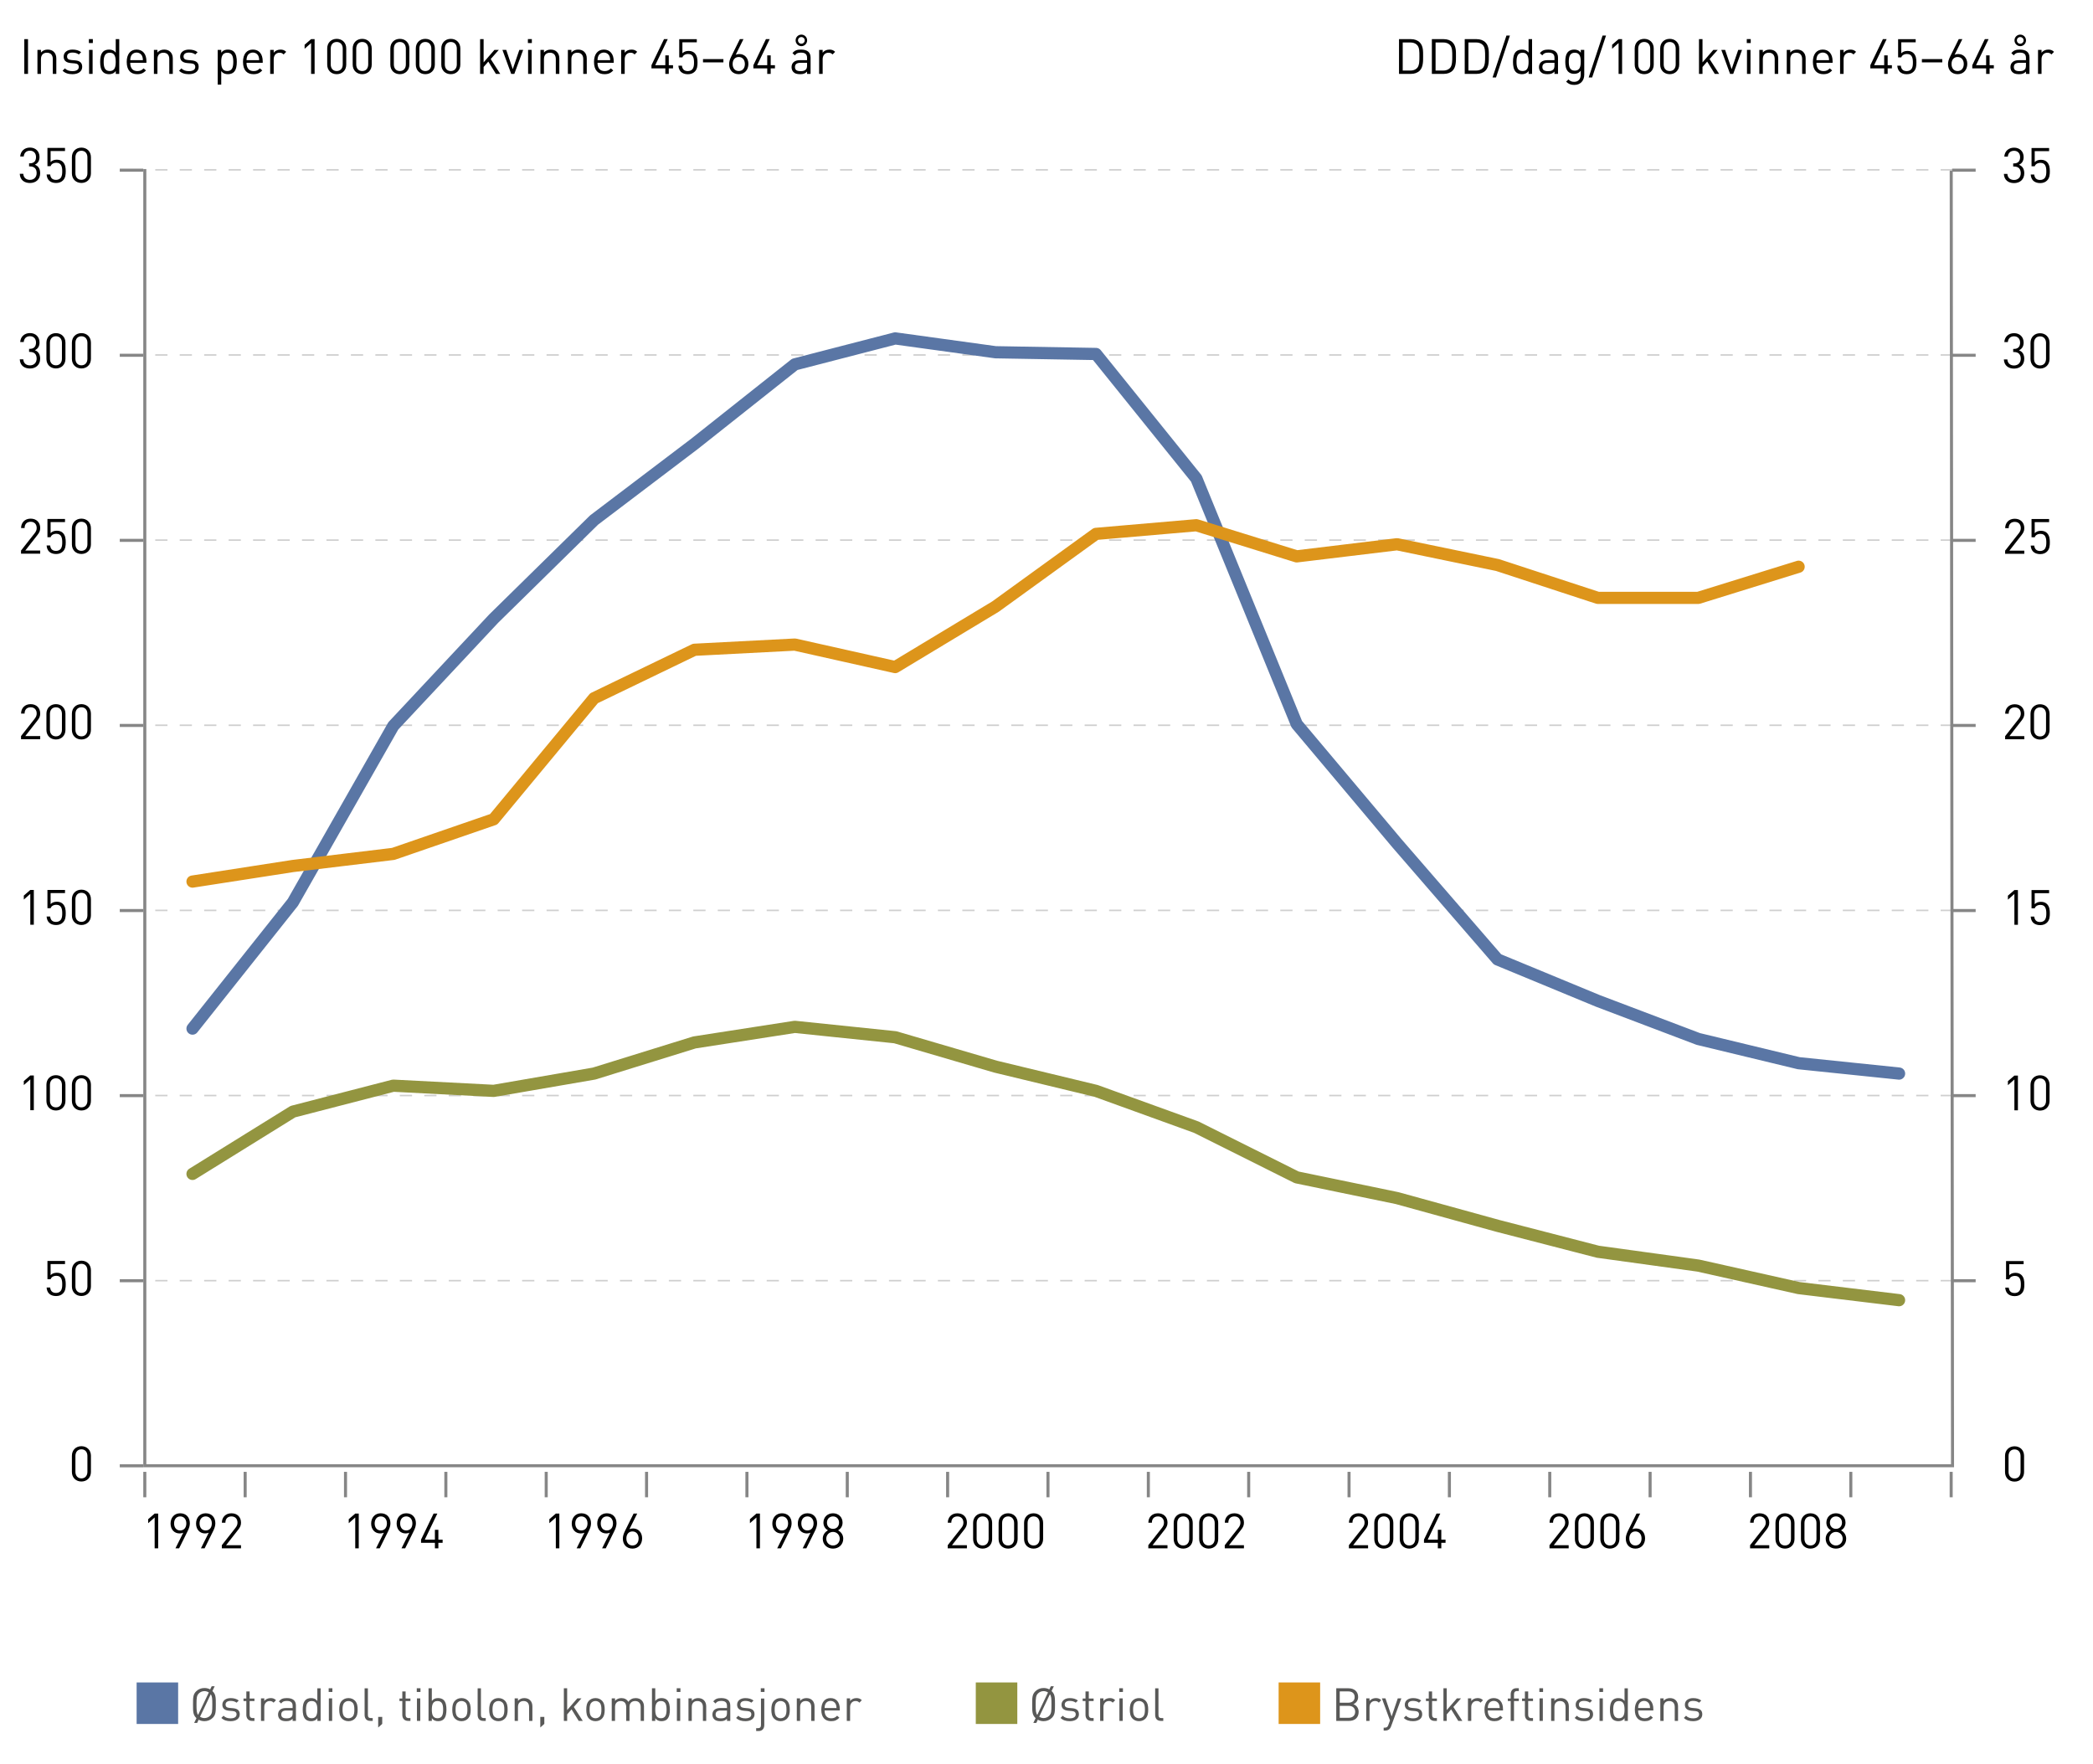 <?xml version="1.0" encoding="utf-8"?>
<!-- Generator: Adobe Illustrator 16.0.1, SVG Export Plug-In . SVG Version: 6.00 Build 0)  -->
<!DOCTYPE svg PUBLIC "-//W3C//DTD SVG 1.1//EN" "http://www.w3.org/Graphics/SVG/1.1/DTD/svg11.dtd">
<svg version="1.1" id="Layer_1" xmlns="http://www.w3.org/2000/svg" xmlns:xlink="http://www.w3.org/1999/xlink" x="0px" y="0px"
	 width="342.99px" height="289.13px" viewBox="0 0 342.99 289.13" enable-background="new 0 0 342.99 289.13" xml:space="preserve">
<g>
	
		<line fill="none" stroke="#CFCFCF" stroke-width="0.25" stroke-dasharray="2.004,2.004" x1="25.44" y1="179.527" x2="319.986" y2="179.527"/>
	
		<line fill="none" stroke="#CFCFCF" stroke-width="0.25" stroke-dasharray="2.004,2.004" x1="25.44" y1="149.188" x2="319.986" y2="149.188"/>
	
		<line fill="none" stroke="#CFCFCF" stroke-width="0.25" stroke-dasharray="2.004,2.004" x1="25.44" y1="209.865" x2="319.986" y2="209.865"/>
	
		<line fill="none" stroke="#CFCFCF" stroke-width="0.25" stroke-dasharray="2.004,2.004" x1="25.44" y1="27.832" x2="319.986" y2="27.832"/>
	
		<line fill="none" stroke="#CFCFCF" stroke-width="0.25" stroke-dasharray="2.004,2.004" x1="25.44" y1="118.849" x2="319.986" y2="118.849"/>
	
		<line fill="none" stroke="#CFCFCF" stroke-width="0.25" stroke-dasharray="2.004,2.004" x1="25.44" y1="88.51" x2="319.986" y2="88.51"/>
	
		<line fill="none" stroke="#CFCFCF" stroke-width="0.25" stroke-dasharray="2.004,2.004" x1="25.44" y1="58.171" x2="319.986" y2="58.171"/>
	<line fill="none" stroke="#868686" stroke-width="0.5" x1="19.626" y1="118.881" x2="23.479" y2="118.881"/>
	<line fill="none" stroke="#868686" stroke-width="0.5" x1="319.906" y1="118.881" x2="323.76" y2="118.881"/>
	<line fill="none" stroke="#868686" stroke-width="0.5" x1="19.626" y1="88.55" x2="23.479" y2="88.55"/>
	<line fill="none" stroke="#868686" stroke-width="0.5" x1="319.906" y1="88.55" x2="323.76" y2="88.55"/>
	<line fill="none" stroke="#868686" stroke-width="0.5" x1="19.626" y1="58.22" x2="23.479" y2="58.22"/>
	<line fill="none" stroke="#868686" stroke-width="0.5" x1="319.906" y1="58.22" x2="323.76" y2="58.22"/>
	<line fill="none" stroke="#868686" stroke-width="0.5" x1="19.626" y1="179.543" x2="23.479" y2="179.543"/>
	<line fill="none" stroke="#868686" stroke-width="0.5" x1="319.906" y1="179.543" x2="323.76" y2="179.543"/>
	<line fill="none" stroke="#868686" stroke-width="0.5" x1="19.626" y1="209.874" x2="23.479" y2="209.874"/>
	<line fill="none" stroke="#868686" stroke-width="0.5" x1="319.906" y1="209.874" x2="323.76" y2="209.874"/>
	<line fill="none" stroke="#868686" stroke-width="0.5" x1="19.626" y1="27.889" x2="23.479" y2="27.889"/>
	<line fill="none" stroke="#868686" stroke-width="0.5" x1="319.906" y1="27.889" x2="323.76" y2="27.889"/>
	<g>
		<g>
			<path d="M25.344,253.728v-5.054l-1.063,0.936v-0.655l1.063-0.919h0.576v5.692H25.344z"/>
			<path d="M30.751,250.905l-1.399,2.822h-0.6l1.279-2.559c-0.176,0.08-0.384,0.12-0.607,0.12c-0.888,0-1.472-0.68-1.472-1.615
				c0-0.968,0.608-1.688,1.575-1.688c0.968,0,1.583,0.656,1.583,1.64C31.111,250.033,30.991,250.426,30.751,250.905z
				 M29.527,248.498c-0.607,0-0.999,0.456-0.999,1.151c0,0.632,0.344,1.151,0.999,1.151c0.608,0,1.008-0.447,1.008-1.151
				C30.535,248.954,30.135,248.498,29.527,248.498z"/>
			<path d="M34.927,250.905l-1.399,2.822h-0.6l1.279-2.559c-0.176,0.08-0.384,0.12-0.607,0.12c-0.888,0-1.471-0.68-1.471-1.615
				c0-0.968,0.607-1.688,1.575-1.688c0.967,0,1.583,0.656,1.583,1.64C35.287,250.033,35.167,250.426,34.927,250.905z
				 M33.704,248.498c-0.608,0-1,0.456-1,1.151c0,0.632,0.344,1.151,1,1.151c0.607,0,1.007-0.447,1.007-1.151
				C34.711,248.954,34.311,248.498,33.704,248.498z"/>
			<path d="M36.352,253.728v-0.512l2.247-2.854c0.216-0.279,0.32-0.527,0.32-0.84c0-0.615-0.368-1.023-0.992-1.023
				c-0.528,0-0.991,0.296-0.991,1.032H36.36c0-0.896,0.615-1.544,1.567-1.544c0.936,0,1.567,0.6,1.567,1.535
				c0,0.456-0.144,0.752-0.456,1.151l-1.991,2.543h2.447v0.512H36.352z"/>
		</g>
		<g>
			<path d="M58.214,253.728v-5.054l-1.063,0.936v-0.655l1.063-0.919h0.576v5.692H58.214z"/>
			<path d="M63.622,250.905l-1.399,2.822h-0.6l1.279-2.559c-0.176,0.08-0.384,0.12-0.608,0.12c-0.887,0-1.471-0.68-1.471-1.615
				c0-0.968,0.607-1.688,1.575-1.688c0.968,0,1.583,0.656,1.583,1.64C63.981,250.033,63.861,250.426,63.622,250.905z
				 M62.398,248.498c-0.607,0-1,0.456-1,1.151c0,0.632,0.344,1.151,1,1.151c0.608,0,1.008-0.447,1.008-1.151
				C63.406,248.954,63.006,248.498,62.398,248.498z"/>
			<path d="M67.797,250.905l-1.399,2.822h-0.6l1.279-2.559c-0.176,0.08-0.384,0.12-0.607,0.12c-0.888,0-1.471-0.68-1.471-1.615
				c0-0.968,0.607-1.688,1.575-1.688c0.967,0,1.583,0.656,1.583,1.64C68.157,250.033,68.037,250.426,67.797,250.905z
				 M66.574,248.498c-0.608,0-1,0.456-1,1.151c0,0.632,0.344,1.151,1,1.151c0.607,0,1.007-0.447,1.007-1.151
				C67.582,248.954,67.182,248.498,66.574,248.498z"/>
			<path d="M71.837,252.824v0.903H71.27v-0.903h-2.271v-0.52l2.055-4.27h0.616l-2.055,4.27h1.655v-1.615h0.568v1.615h0.696v0.52
				H71.837z"/>
		</g>
		<g>
			<path d="M91.086,253.728v-5.054l-1.063,0.936v-0.655l1.063-0.919h0.576v5.692H91.086z"/>
			<path d="M96.493,250.905l-1.399,2.822h-0.6l1.279-2.559c-0.176,0.08-0.384,0.12-0.607,0.12c-0.888,0-1.472-0.68-1.472-1.615
				c0-0.968,0.608-1.688,1.575-1.688c0.968,0,1.583,0.656,1.583,1.64C96.853,250.033,96.733,250.426,96.493,250.905z M95.27,248.498
				c-0.607,0-0.999,0.456-0.999,1.151c0,0.632,0.344,1.151,0.999,1.151c0.608,0,1.008-0.447,1.008-1.151
				C96.277,248.954,95.877,248.498,95.27,248.498z"/>
			<path d="M100.669,250.905l-1.399,2.822h-0.6l1.279-2.559c-0.176,0.08-0.384,0.12-0.607,0.12c-0.888,0-1.471-0.68-1.471-1.615
				c0-0.968,0.607-1.688,1.575-1.688c0.967,0,1.583,0.656,1.583,1.64C101.029,250.033,100.909,250.426,100.669,250.905z
				 M99.446,248.498c-0.608,0-1,0.456-1,1.151c0,0.632,0.344,1.151,1,1.151c0.607,0,1.007-0.447,1.007-1.151
				C100.453,248.954,100.053,248.498,99.446,248.498z"/>
			<path d="M103.653,253.775c-0.967,0-1.583-0.655-1.583-1.639c0-0.408,0.12-0.8,0.36-1.279l1.399-2.822h0.591l-1.271,2.559
				c0.176-0.08,0.375-0.12,0.6-0.12c0.887,0,1.479,0.68,1.479,1.615C105.229,253.056,104.621,253.775,103.653,253.775z
				 M103.646,250.961c-0.607,0-1,0.448-1,1.151c0,0.695,0.392,1.151,1,1.151s1.007-0.456,1.007-1.151
				C104.653,251.48,104.301,250.961,103.646,250.961z"/>
		</g>
		<g>
			<path d="M123.957,253.728v-5.054l-1.063,0.936v-0.655l1.063-0.919h0.576v5.692H123.957z"/>
			<path d="M129.364,250.905l-1.399,2.822h-0.6l1.279-2.559c-0.176,0.08-0.384,0.12-0.607,0.12c-0.888,0-1.472-0.68-1.472-1.615
				c0-0.968,0.608-1.688,1.575-1.688c0.968,0,1.583,0.656,1.583,1.64C129.724,250.033,129.604,250.426,129.364,250.905z
				 M128.141,248.498c-0.607,0-0.999,0.456-0.999,1.151c0,0.632,0.344,1.151,0.999,1.151c0.608,0,1.008-0.447,1.008-1.151
				C129.148,248.954,128.749,248.498,128.141,248.498z"/>
			<path d="M133.54,250.905l-1.399,2.822h-0.6l1.279-2.559c-0.176,0.08-0.384,0.12-0.607,0.12c-0.888,0-1.471-0.68-1.471-1.615
				c0-0.968,0.607-1.688,1.575-1.688c0.967,0,1.583,0.656,1.583,1.64C133.9,250.033,133.78,250.426,133.54,250.905z
				 M132.317,248.498c-0.608,0-1,0.456-1,1.151c0,0.632,0.344,1.151,1,1.151c0.607,0,1.007-0.447,1.007-1.151
				C133.324,248.954,132.924,248.498,132.317,248.498z"/>
			<path d="M136.509,253.775c-0.944,0-1.679-0.655-1.679-1.615c0-0.663,0.375-1.111,0.855-1.383
				c-0.448-0.256-0.744-0.672-0.744-1.264c0-0.888,0.664-1.527,1.567-1.527c0.903,0,1.567,0.64,1.567,1.527
				c0,0.592-0.288,1.008-0.735,1.264c0.479,0.271,0.847,0.72,0.847,1.383C138.188,253.12,137.452,253.775,136.509,253.775z
				 M136.509,251.041c-0.624,0-1.104,0.479-1.104,1.111s0.479,1.111,1.104,1.111c0.624,0,1.103-0.479,1.103-1.111
				S137.132,251.041,136.509,251.041z M136.509,248.498c-0.584,0-0.992,0.432-0.992,1.023c0,0.6,0.408,1.016,0.992,1.016
				c0.583,0,0.991-0.416,0.991-1.016C137.5,248.93,137.092,248.498,136.509,248.498z"/>
		</g>
		<g>
			<path d="M155.31,253.728v-0.512l2.247-2.854c0.216-0.279,0.32-0.527,0.32-0.84c0-0.615-0.368-1.023-0.992-1.023
				c-0.527,0-0.991,0.296-0.991,1.032h-0.576c0-0.896,0.616-1.544,1.567-1.544c0.936,0,1.567,0.6,1.567,1.535
				c0,0.456-0.144,0.752-0.456,1.151l-1.991,2.543h2.447v0.512H155.31z"/>
			<path d="M161.028,253.775c-0.888,0-1.559-0.623-1.559-1.567v-2.654c0-0.943,0.671-1.567,1.559-1.567s1.559,0.624,1.559,1.567
				v2.654C162.587,253.152,161.916,253.775,161.028,253.775z M162.012,249.586c0-0.624-0.352-1.088-0.983-1.088
				s-0.983,0.464-0.983,1.088v2.591c0,0.623,0.352,1.087,0.983,1.087s0.983-0.464,0.983-1.087V249.586z"/>
			<path d="M165.204,253.775c-0.887,0-1.559-0.623-1.559-1.567v-2.654c0-0.943,0.672-1.567,1.559-1.567
				c0.888,0,1.56,0.624,1.56,1.567v2.654C166.764,253.152,166.092,253.775,165.204,253.775z M166.188,249.586
				c0-0.624-0.352-1.088-0.983-1.088c-0.631,0-0.983,0.464-0.983,1.088v2.591c0,0.623,0.352,1.087,0.983,1.087
				c0.632,0,0.983-0.464,0.983-1.087V249.586z"/>
			<path d="M169.38,253.775c-0.888,0-1.559-0.623-1.559-1.567v-2.654c0-0.943,0.671-1.567,1.559-1.567
				c0.887,0,1.559,0.624,1.559,1.567v2.654C170.939,253.152,170.268,253.775,169.38,253.775z M170.364,249.586
				c0-0.624-0.352-1.088-0.983-1.088c-0.632,0-0.984,0.464-0.984,1.088v2.591c0,0.623,0.352,1.087,0.984,1.087
				c0.631,0,0.983-0.464,0.983-1.087V249.586z"/>
		</g>
		<g>
			<path d="M188.181,253.728v-0.512l2.246-2.854c0.216-0.279,0.32-0.527,0.32-0.84c0-0.615-0.368-1.023-0.991-1.023
				c-0.528,0-0.992,0.296-0.992,1.032h-0.575c0-0.896,0.615-1.544,1.567-1.544c0.936,0,1.566,0.6,1.566,1.535
				c0,0.456-0.144,0.752-0.455,1.151l-1.991,2.543h2.446v0.512H188.181z"/>
			<path d="M193.899,253.775c-0.888,0-1.56-0.623-1.56-1.567v-2.654c0-0.943,0.672-1.567,1.56-1.567s1.56,0.624,1.56,1.567v2.654
				C195.459,253.152,194.787,253.775,193.899,253.775z M194.883,249.586c0-0.624-0.352-1.088-0.983-1.088s-0.983,0.464-0.983,1.088
				v2.591c0,0.623,0.352,1.087,0.983,1.087s0.983-0.464,0.983-1.087V249.586z"/>
			<path d="M198.075,253.775c-0.888,0-1.559-0.623-1.559-1.567v-2.654c0-0.943,0.671-1.567,1.559-1.567s1.56,0.624,1.56,1.567v2.654
				C199.635,253.152,198.963,253.775,198.075,253.775z M199.059,249.586c0-0.624-0.352-1.088-0.983-1.088s-0.983,0.464-0.983,1.088
				v2.591c0,0.623,0.352,1.087,0.983,1.087s0.983-0.464,0.983-1.087V249.586z"/>
			<path d="M200.708,253.728v-0.512l2.247-2.854c0.216-0.279,0.319-0.527,0.319-0.84c0-0.615-0.367-1.023-0.991-1.023
				c-0.527,0-0.991,0.296-0.991,1.032h-0.576c0-0.896,0.616-1.544,1.567-1.544c0.936,0,1.567,0.6,1.567,1.535
				c0,0.456-0.145,0.752-0.456,1.151l-1.991,2.543h2.447v0.512H200.708z"/>
		</g>
		<g>
			<path d="M221.052,253.728v-0.512l2.246-2.854c0.216-0.279,0.32-0.527,0.32-0.84c0-0.615-0.368-1.023-0.991-1.023
				c-0.528,0-0.992,0.296-0.992,1.032h-0.575c0-0.896,0.615-1.544,1.567-1.544c0.936,0,1.566,0.6,1.566,1.535
				c0,0.456-0.144,0.752-0.455,1.151l-1.991,2.543h2.446v0.512H221.052z"/>
			<path d="M226.771,253.775c-0.888,0-1.56-0.623-1.56-1.567v-2.654c0-0.943,0.672-1.567,1.56-1.567s1.56,0.624,1.56,1.567v2.654
				C228.33,253.152,227.658,253.775,226.771,253.775z M227.754,249.586c0-0.624-0.352-1.088-0.983-1.088s-0.983,0.464-0.983,1.088
				v2.591c0,0.623,0.352,1.087,0.983,1.087s0.983-0.464,0.983-1.087V249.586z"/>
			<path d="M230.946,253.775c-0.888,0-1.559-0.623-1.559-1.567v-2.654c0-0.943,0.671-1.567,1.559-1.567s1.56,0.624,1.56,1.567v2.654
				C232.506,253.152,231.834,253.775,230.946,253.775z M231.93,249.586c0-0.624-0.352-1.088-0.983-1.088s-0.983,0.464-0.983,1.088
				v2.591c0,0.623,0.352,1.087,0.983,1.087s0.983-0.464,0.983-1.087V249.586z"/>
			<path d="M236.193,252.824v0.903h-0.567v-0.903h-2.271v-0.52l2.055-4.27h0.615l-2.055,4.27h1.655v-1.615h0.567v1.615h0.696v0.52
				H236.193z"/>
		</g>
		<g>
			<path d="M253.924,253.728v-0.512l2.246-2.854c0.217-0.279,0.32-0.527,0.32-0.84c0-0.615-0.368-1.023-0.991-1.023
				c-0.528,0-0.992,0.296-0.992,1.032h-0.575c0-0.896,0.615-1.544,1.567-1.544c0.936,0,1.566,0.6,1.566,1.535
				c0,0.456-0.144,0.752-0.455,1.151l-1.991,2.543h2.446v0.512H253.924z"/>
			<path d="M259.643,253.775c-0.888,0-1.559-0.623-1.559-1.567v-2.654c0-0.943,0.671-1.567,1.559-1.567s1.56,0.624,1.56,1.567v2.654
				C261.202,253.152,260.53,253.775,259.643,253.775z M260.626,249.586c0-0.624-0.352-1.088-0.983-1.088s-0.983,0.464-0.983,1.088
				v2.591c0,0.623,0.352,1.087,0.983,1.087s0.983-0.464,0.983-1.087V249.586z"/>
			<path d="M263.818,253.775c-0.888,0-1.559-0.623-1.559-1.567v-2.654c0-0.943,0.671-1.567,1.559-1.567s1.56,0.624,1.56,1.567v2.654
				C265.378,253.152,264.706,253.775,263.818,253.775z M264.802,249.586c0-0.624-0.352-1.088-0.983-1.088s-0.983,0.464-0.983,1.088
				v2.591c0,0.623,0.352,1.087,0.983,1.087s0.983-0.464,0.983-1.087V249.586z"/>
			<path d="M268.011,253.775c-0.968,0-1.583-0.655-1.583-1.639c0-0.408,0.119-0.8,0.359-1.279l1.399-2.822h0.592l-1.271,2.559
				c0.176-0.08,0.376-0.12,0.6-0.12c0.888,0,1.479,0.68,1.479,1.615C269.586,253.056,268.978,253.775,268.011,253.775z
				 M268.002,250.961c-0.607,0-0.999,0.448-0.999,1.151c0,0.695,0.392,1.151,0.999,1.151c0.608,0,1.008-0.456,1.008-1.151
				C269.01,251.48,268.658,250.961,268.002,250.961z"/>
		</g>
		<g>
			<path d="M286.795,253.728v-0.512l2.246-2.854c0.217-0.279,0.32-0.527,0.32-0.84c0-0.615-0.368-1.023-0.991-1.023
				c-0.528,0-0.992,0.296-0.992,1.032h-0.575c0-0.896,0.615-1.544,1.567-1.544c0.936,0,1.566,0.6,1.566,1.535
				c0,0.456-0.144,0.752-0.455,1.151l-1.991,2.543h2.446v0.512H286.795z"/>
			<path d="M292.514,253.775c-0.888,0-1.559-0.623-1.559-1.567v-2.654c0-0.943,0.671-1.567,1.559-1.567s1.56,0.624,1.56,1.567v2.654
				C294.073,253.152,293.401,253.775,292.514,253.775z M293.497,249.586c0-0.624-0.352-1.088-0.983-1.088s-0.983,0.464-0.983,1.088
				v2.591c0,0.623,0.352,1.087,0.983,1.087s0.983-0.464,0.983-1.087V249.586z"/>
			<path d="M296.689,253.775c-0.888,0-1.559-0.623-1.559-1.567v-2.654c0-0.943,0.671-1.567,1.559-1.567s1.56,0.624,1.56,1.567v2.654
				C298.249,253.152,297.577,253.775,296.689,253.775z M297.673,249.586c0-0.624-0.352-1.088-0.983-1.088s-0.983,0.464-0.983,1.088
				v2.591c0,0.623,0.352,1.087,0.983,1.087s0.983-0.464,0.983-1.087V249.586z"/>
			<path d="M300.865,253.775c-0.943,0-1.679-0.655-1.679-1.615c0-0.663,0.376-1.111,0.855-1.383
				c-0.448-0.256-0.743-0.672-0.743-1.264c0-0.888,0.663-1.527,1.566-1.527c0.904,0,1.567,0.64,1.567,1.527
				c0,0.592-0.288,1.008-0.735,1.264c0.479,0.271,0.848,0.72,0.848,1.383C302.545,253.12,301.809,253.775,300.865,253.775z
				 M300.865,251.041c-0.623,0-1.104,0.479-1.104,1.111s0.48,1.111,1.104,1.111c0.624,0,1.104-0.479,1.104-1.111
				S301.489,251.041,300.865,251.041z M300.865,248.498c-0.583,0-0.991,0.432-0.991,1.023c0,0.6,0.408,1.016,0.991,1.016
				c0.584,0,0.992-0.416,0.992-1.016C301.857,248.93,301.449,248.498,300.865,248.498z"/>
		</g>
	</g>
	<polyline fill="none" stroke="#868686" stroke-width="0.5" points="23.729,27.707 23.729,240.193 319.97,240.193 319.755,27.96 	
		"/>
	<line fill="none" stroke="#868686" stroke-width="0.5" x1="286.856" y1="245.364" x2="286.856" y2="241.196"/>
	<line fill="none" stroke="#868686" stroke-width="0.5" x1="303.302" y1="245.364" x2="303.302" y2="241.196"/>
	<line fill="none" stroke="#868686" stroke-width="0.5" x1="188.184" y1="245.364" x2="188.184" y2="241.196"/>
	<line fill="none" stroke="#868686" stroke-width="0.5" x1="40.175" y1="245.364" x2="40.175" y2="241.196"/>
	<line fill="none" stroke="#868686" stroke-width="0.5" x1="56.62" y1="245.364" x2="56.62" y2="241.196"/>
	<line fill="none" stroke="#868686" stroke-width="0.5" x1="73.065" y1="245.364" x2="73.065" y2="241.196"/>
	<line fill="none" stroke="#868686" stroke-width="0.5" x1="105.956" y1="245.364" x2="105.956" y2="241.196"/>
	<line fill="none" stroke="#868686" stroke-width="0.5" x1="138.847" y1="245.364" x2="138.847" y2="241.196"/>
	<line fill="none" stroke="#868686" stroke-width="0.5" x1="171.738" y1="245.364" x2="171.738" y2="241.196"/>
	<line fill="none" stroke="#868686" stroke-width="0.5" x1="89.511" y1="245.364" x2="89.511" y2="241.196"/>
	<line fill="none" stroke="#868686" stroke-width="0.5" x1="122.402" y1="245.364" x2="122.402" y2="241.196"/>
	<line fill="none" stroke="#868686" stroke-width="0.5" x1="155.292" y1="245.364" x2="155.292" y2="241.196"/>
	<line fill="none" stroke="#868686" stroke-width="0.5" x1="204.629" y1="245.364" x2="204.629" y2="241.196"/>
	<line fill="none" stroke="#868686" stroke-width="0.5" x1="221.074" y1="245.364" x2="221.074" y2="241.196"/>
	<line fill="none" stroke="#868686" stroke-width="0.5" x1="237.52" y1="245.364" x2="237.52" y2="241.196"/>
	<line fill="none" stroke="#868686" stroke-width="0.5" x1="270.411" y1="245.364" x2="270.411" y2="241.196"/>
	<line fill="none" stroke="#868686" stroke-width="0.5" x1="253.966" y1="245.364" x2="253.966" y2="241.196"/>
	<line fill="none" stroke="#868686" stroke-width="0.5" x1="319.747" y1="245.364" x2="319.747" y2="241.196"/>
	<line fill="none" stroke="#868686" stroke-width="0.5" x1="23.729" y1="245.364" x2="23.729" y2="241.196"/>
	<line fill="none" stroke="#868686" stroke-width="0.5" x1="19.626" y1="240.205" x2="23.479" y2="240.205"/>
	<line fill="none" stroke="#868686" stroke-width="0.5" x1="19.626" y1="149.213" x2="23.479" y2="149.213"/>
	<line fill="none" stroke="#868686" stroke-width="0.5" x1="319.906" y1="149.213" x2="323.76" y2="149.213"/>
	<g>
		<g>
			<path d="M4.91,29.988c-0.896,0-1.623-0.472-1.671-1.503h0.576c0.048,0.711,0.552,0.992,1.095,0.992
				c0.616,0,1.095-0.408,1.095-1.104c0-0.688-0.344-1.104-1.119-1.104h-0.12v-0.504h0.12c0.696,0,1.016-0.392,1.016-1.031
				c0-0.68-0.44-1.04-0.992-1.04c-0.6,0-0.967,0.368-1.023,0.952H3.311c0.064-0.919,0.736-1.463,1.599-1.463
				c0.928,0,1.567,0.616,1.567,1.543c0,0.6-0.256,1.031-0.768,1.263c0.576,0.216,0.872,0.68,0.872,1.391
				C6.581,29.428,5.837,29.988,4.91,29.988z"/>
			<path d="M10.317,29.564c-0.264,0.264-0.631,0.424-1.135,0.424c-0.496,0-0.896-0.16-1.144-0.408
				c-0.248-0.256-0.368-0.583-0.399-0.991h0.575c0.072,0.568,0.368,0.888,0.968,0.888c0.28,0,0.536-0.096,0.704-0.264
				c0.296-0.296,0.312-0.751,0.312-1.159c0-0.696-0.136-1.383-0.96-1.383c-0.496,0-0.831,0.224-0.943,0.56h-0.52v-2.99h2.878v0.512
				H8.294v1.807c0.224-0.248,0.576-0.392,1.023-0.392c0.424,0,0.76,0.136,0.983,0.36c0.416,0.416,0.472,0.992,0.472,1.527
				C10.772,28.621,10.725,29.157,10.317,29.564z"/>
			<path d="M13.341,29.98c-0.887,0-1.559-0.624-1.559-1.567v-2.655c0-0.943,0.672-1.567,1.559-1.567
				c0.888,0,1.559,0.624,1.559,1.567v2.655C14.9,29.356,14.229,29.98,13.341,29.98z M14.325,25.791c0-0.624-0.352-1.087-0.984-1.087
				c-0.631,0-0.983,0.464-0.983,1.087v2.59c0,0.624,0.352,1.087,0.983,1.087c0.632,0,0.984-0.463,0.984-1.087V25.791z"/>
		</g>
	</g>
	<g>
		<g>
			<path d="M4.91,60.388c-0.896,0-1.623-0.472-1.671-1.503h0.576c0.048,0.712,0.552,0.992,1.095,0.992
				c0.616,0,1.095-0.408,1.095-1.104c0-0.688-0.344-1.104-1.119-1.104h-0.12v-0.503h0.12c0.696,0,1.016-0.392,1.016-1.032
				c0-0.68-0.44-1.04-0.992-1.04c-0.6,0-0.967,0.368-1.023,0.952H3.311c0.064-0.919,0.736-1.463,1.599-1.463
				c0.928,0,1.567,0.616,1.567,1.543c0,0.6-0.256,1.031-0.768,1.263c0.576,0.216,0.872,0.68,0.872,1.391
				C6.581,59.828,5.837,60.388,4.91,60.388z"/>
			<path d="M9.166,60.38c-0.887,0-1.559-0.624-1.559-1.567v-2.655c0-0.943,0.672-1.567,1.559-1.567c0.888,0,1.559,0.624,1.559,1.567
				v2.655C10.725,59.756,10.053,60.38,9.166,60.38z M10.149,56.19c0-0.624-0.352-1.087-0.983-1.087
				c-0.631,0-0.983,0.463-0.983,1.087v2.59c0,0.624,0.352,1.087,0.983,1.087c0.632,0,0.983-0.464,0.983-1.087V56.19z"/>
			<path d="M13.341,60.38c-0.887,0-1.559-0.624-1.559-1.567v-2.655c0-0.943,0.672-1.567,1.559-1.567
				c0.888,0,1.559,0.624,1.559,1.567v2.655C14.9,59.756,14.229,60.38,13.341,60.38z M14.325,56.19c0-0.624-0.352-1.087-0.984-1.087
				c-0.631,0-0.983,0.463-0.983,1.087v2.59c0,0.624,0.352,1.087,0.983,1.087c0.632,0,0.984-0.464,0.984-1.087V56.19z"/>
		</g>
	</g>
	<g>
		<g>
			<path d="M3.446,90.732V90.22l2.247-2.854c0.216-0.28,0.32-0.528,0.32-0.839c0-0.616-0.368-1.023-0.992-1.023
				c-0.527,0-0.991,0.296-0.991,1.031H3.455c0-0.896,0.616-1.543,1.567-1.543c0.936,0,1.567,0.6,1.567,1.535
				c0,0.456-0.144,0.751-0.456,1.151L4.142,90.22h2.447v0.512H3.446z"/>
			<path d="M10.317,90.364c-0.264,0.264-0.631,0.424-1.135,0.424c-0.496,0-0.896-0.16-1.144-0.408
				c-0.248-0.256-0.368-0.583-0.399-0.991h0.575c0.072,0.568,0.368,0.888,0.968,0.888c0.28,0,0.536-0.096,0.704-0.264
				c0.296-0.296,0.312-0.751,0.312-1.159c0-0.696-0.136-1.383-0.96-1.383c-0.496,0-0.831,0.224-0.943,0.56h-0.52v-2.99h2.878v0.512
				H8.294v1.807c0.224-0.248,0.576-0.392,1.023-0.392c0.424,0,0.76,0.136,0.983,0.36c0.416,0.416,0.472,0.992,0.472,1.527
				C10.772,89.421,10.725,89.957,10.317,90.364z"/>
			<path d="M13.341,90.78c-0.887,0-1.559-0.624-1.559-1.567v-2.655c0-0.943,0.672-1.567,1.559-1.567
				c0.888,0,1.559,0.624,1.559,1.567v2.655C14.9,90.156,14.229,90.78,13.341,90.78z M14.325,86.59c0-0.624-0.352-1.087-0.984-1.087
				c-0.631,0-0.983,0.464-0.983,1.087v2.59c0,0.624,0.352,1.087,0.983,1.087c0.632,0,0.984-0.463,0.984-1.087V86.59z"/>
		</g>
	</g>
	<g>
		<g>
			<path d="M3.446,121.132v-0.512l2.247-2.854c0.216-0.28,0.32-0.528,0.32-0.839c0-0.616-0.368-1.023-0.992-1.023
				c-0.527,0-0.991,0.296-0.991,1.031H3.455c0-0.896,0.616-1.543,1.567-1.543c0.936,0,1.567,0.6,1.567,1.535
				c0,0.456-0.144,0.751-0.456,1.151l-1.991,2.542h2.447v0.512H3.446z"/>
			<path d="M9.166,121.18c-0.887,0-1.559-0.624-1.559-1.567v-2.655c0-0.943,0.672-1.567,1.559-1.567
				c0.888,0,1.559,0.624,1.559,1.567v2.655C10.725,120.557,10.053,121.18,9.166,121.18z M10.149,116.991
				c0-0.624-0.352-1.087-0.983-1.087c-0.631,0-0.983,0.464-0.983,1.087v2.59c0,0.624,0.352,1.087,0.983,1.087
				c0.632,0,0.983-0.463,0.983-1.087V116.991z"/>
			<path d="M13.341,121.18c-0.887,0-1.559-0.624-1.559-1.567v-2.655c0-0.943,0.672-1.567,1.559-1.567
				c0.888,0,1.559,0.624,1.559,1.567v2.655C14.9,120.557,14.229,121.18,13.341,121.18z M14.325,116.991
				c0-0.624-0.352-1.087-0.984-1.087c-0.631,0-0.983,0.464-0.983,1.087v2.59c0,0.624,0.352,1.087,0.983,1.087
				c0.632,0,0.984-0.463,0.984-1.087V116.991z"/>
		</g>
	</g>
	<g>
		<g>
			<path d="M4.966,151.532v-5.054l-1.063,0.936v-0.655l1.063-0.919h0.576v5.693H4.966z"/>
			<path d="M10.317,151.164c-0.264,0.265-0.631,0.424-1.135,0.424c-0.496,0-0.896-0.159-1.144-0.407
				c-0.248-0.256-0.368-0.584-0.399-0.991h0.575c0.072,0.567,0.368,0.887,0.968,0.887c0.28,0,0.536-0.096,0.704-0.264
				c0.296-0.296,0.312-0.752,0.312-1.159c0-0.695-0.136-1.384-0.96-1.384c-0.496,0-0.831,0.225-0.943,0.561h-0.52v-2.991h2.878
				v0.512H8.294v1.807c0.224-0.248,0.576-0.392,1.023-0.392c0.424,0,0.76,0.136,0.983,0.359c0.416,0.416,0.472,0.991,0.472,1.527
				C10.772,150.221,10.725,150.757,10.317,151.164z"/>
			<path d="M13.341,151.58c-0.887,0-1.559-0.623-1.559-1.567v-2.654c0-0.943,0.672-1.567,1.559-1.567
				c0.888,0,1.559,0.624,1.559,1.567v2.654C14.9,150.957,14.229,151.58,13.341,151.58z M14.325,147.391
				c0-0.624-0.352-1.088-0.984-1.088c-0.631,0-0.983,0.464-0.983,1.088v2.591c0,0.623,0.352,1.087,0.983,1.087
				c0.632,0,0.984-0.464,0.984-1.087V147.391z"/>
		</g>
	</g>
	<g>
		<g>
			<path d="M4.966,181.932v-5.053l-1.063,0.935v-0.655l1.063-0.92h0.576v5.693H4.966z"/>
			<path d="M9.166,181.979c-0.887,0-1.559-0.624-1.559-1.567v-2.654c0-0.943,0.672-1.567,1.559-1.567
				c0.888,0,1.559,0.624,1.559,1.567v2.654C10.725,181.355,10.053,181.979,9.166,181.979z M10.149,177.79
				c0-0.624-0.352-1.088-0.983-1.088c-0.631,0-0.983,0.464-0.983,1.088v2.591c0,0.623,0.352,1.087,0.983,1.087
				c0.632,0,0.983-0.464,0.983-1.087V177.79z"/>
			<path d="M13.341,181.979c-0.887,0-1.559-0.624-1.559-1.567v-2.654c0-0.943,0.672-1.567,1.559-1.567
				c0.888,0,1.559,0.624,1.559,1.567v2.654C14.9,181.355,14.229,181.979,13.341,181.979z M14.325,177.79
				c0-0.624-0.352-1.088-0.984-1.088c-0.631,0-0.983,0.464-0.983,1.088v2.591c0,0.623,0.352,1.087,0.983,1.087
				c0.632,0,0.984-0.464,0.984-1.087V177.79z"/>
		</g>
	</g>
	<g>
		<g>
			<path d="M10.317,211.964c-0.264,0.265-0.632,0.424-1.135,0.424c-0.496,0-0.896-0.159-1.144-0.407
				c-0.248-0.256-0.368-0.584-0.4-0.992h0.576c0.072,0.568,0.368,0.888,0.968,0.888c0.28,0,0.536-0.096,0.704-0.264
				c0.296-0.296,0.312-0.751,0.312-1.159c0-0.695-0.136-1.383-0.959-1.383c-0.496,0-0.832,0.224-0.943,0.56h-0.52v-2.991h2.878
				v0.512H8.294v1.808c0.224-0.248,0.576-0.392,1.023-0.392c0.424,0,0.76,0.136,0.983,0.359c0.416,0.416,0.472,0.991,0.472,1.527
				C10.773,211.021,10.725,211.557,10.317,211.964z"/>
			<path d="M13.342,212.38c-0.888,0-1.559-0.624-1.559-1.567v-2.654c0-0.943,0.671-1.567,1.559-1.567s1.559,0.624,1.559,1.567v2.654
				C14.901,211.756,14.229,212.38,13.342,212.38z M14.325,208.19c0-0.624-0.352-1.088-0.983-1.088s-0.983,0.464-0.983,1.088v2.591
				c0,0.623,0.352,1.087,0.983,1.087s0.983-0.464,0.983-1.087V208.19z"/>
		</g>
	</g>
	<g>
		<g>
			<path d="M13.342,242.78c-0.888,0-1.559-0.624-1.559-1.567v-2.654c0-0.943,0.671-1.567,1.559-1.567s1.559,0.624,1.559,1.567v2.654
				C14.901,242.156,14.229,242.78,13.342,242.78z M14.325,238.591c0-0.624-0.352-1.088-0.983-1.088s-0.983,0.464-0.983,1.088v2.591
				c0,0.623,0.352,1.087,0.983,1.087s0.983-0.464,0.983-1.087V238.591z"/>
		</g>
	</g>
	<g>
		<g>
			<path d="M330.054,30.004c-0.896,0-1.623-0.472-1.671-1.503h0.575c0.048,0.712,0.552,0.992,1.096,0.992
				c0.616,0,1.096-0.408,1.096-1.104c0-0.688-0.344-1.104-1.12-1.104h-0.119v-0.503h0.119c0.696,0,1.016-0.392,1.016-1.032
				c0-0.68-0.439-1.04-0.991-1.04c-0.6,0-0.968,0.368-1.023,0.952h-0.575c0.063-0.919,0.735-1.463,1.599-1.463
				c0.928,0,1.567,0.616,1.567,1.543c0,0.6-0.256,1.031-0.768,1.263c0.575,0.216,0.871,0.68,0.871,1.391
				C331.725,29.444,330.981,30.004,330.054,30.004z"/>
			<path d="M335.461,29.581c-0.264,0.264-0.632,0.424-1.136,0.424c-0.495,0-0.896-0.16-1.143-0.408
				c-0.248-0.256-0.368-0.584-0.4-0.992h0.576c0.071,0.568,0.367,0.888,0.967,0.888c0.28,0,0.536-0.096,0.704-0.264
				c0.296-0.296,0.312-0.751,0.312-1.159c0-0.696-0.136-1.383-0.959-1.383c-0.496,0-0.832,0.224-0.943,0.56h-0.521v-2.99h2.879
				v0.512h-2.358v1.807c0.224-0.248,0.575-0.392,1.023-0.392c0.424,0,0.759,0.136,0.983,0.36c0.415,0.416,0.472,0.992,0.472,1.527
				C335.917,28.637,335.869,29.173,335.461,29.581z"/>
		</g>
	</g>
	<g>
		<g>
			<path d="M330.054,60.404c-0.896,0-1.623-0.472-1.671-1.503h0.575c0.048,0.711,0.552,0.992,1.096,0.992
				c0.616,0,1.096-0.408,1.096-1.104c0-0.688-0.344-1.104-1.12-1.104h-0.119v-0.504h0.119c0.696,0,1.016-0.392,1.016-1.031
				c0-0.68-0.439-1.04-0.991-1.04c-0.6,0-0.968,0.368-1.023,0.952h-0.575c0.063-0.919,0.735-1.463,1.599-1.463
				c0.928,0,1.567,0.616,1.567,1.543c0,0.6-0.256,1.031-0.768,1.263c0.575,0.216,0.871,0.68,0.871,1.391
				C331.725,59.844,330.981,60.404,330.054,60.404z"/>
			<path d="M334.31,60.396c-0.888,0-1.56-0.624-1.56-1.567v-2.655c0-0.943,0.672-1.567,1.56-1.567s1.56,0.624,1.56,1.567v2.655
				C335.869,59.772,335.197,60.396,334.31,60.396z M335.293,56.207c0-0.624-0.352-1.087-0.983-1.087s-0.983,0.464-0.983,1.087v2.59
				c0,0.624,0.352,1.087,0.983,1.087s0.983-0.463,0.983-1.087V56.207z"/>
		</g>
	</g>
	<g>
		<g>
			<path d="M328.591,90.748v-0.512l2.246-2.854c0.216-0.28,0.32-0.528,0.32-0.839c0-0.616-0.368-1.023-0.991-1.023
				c-0.528,0-0.992,0.296-0.992,1.031h-0.575c0-0.896,0.615-1.543,1.567-1.543c0.936,0,1.566,0.6,1.566,1.535
				c0,0.456-0.144,0.751-0.455,1.151l-1.991,2.542h2.446v0.512H328.591z"/>
			<path d="M335.461,90.38c-0.264,0.264-0.632,0.424-1.136,0.424c-0.495,0-0.896-0.16-1.143-0.408
				c-0.248-0.256-0.368-0.584-0.4-0.992h0.576c0.071,0.568,0.367,0.888,0.967,0.888c0.28,0,0.536-0.096,0.704-0.264
				c0.296-0.296,0.312-0.751,0.312-1.159c0-0.696-0.136-1.383-0.959-1.383c-0.496,0-0.832,0.224-0.943,0.56h-0.521v-2.99h2.879
				v0.512h-2.358v1.807c0.224-0.248,0.575-0.392,1.023-0.392c0.424,0,0.759,0.136,0.983,0.36c0.415,0.416,0.472,0.992,0.472,1.527
				C335.917,89.437,335.869,89.973,335.461,90.38z"/>
		</g>
	</g>
	<g>
		<g>
			<path d="M328.591,121.148v-0.512l2.246-2.854c0.216-0.28,0.32-0.528,0.32-0.839c0-0.616-0.368-1.023-0.991-1.023
				c-0.528,0-0.992,0.296-0.992,1.031h-0.575c0-0.896,0.615-1.543,1.567-1.543c0.936,0,1.566,0.6,1.566,1.535
				c0,0.456-0.144,0.751-0.455,1.151l-1.991,2.542h2.446v0.512H328.591z"/>
			<path d="M334.31,121.196c-0.888,0-1.56-0.624-1.56-1.567v-2.655c0-0.943,0.672-1.567,1.56-1.567s1.56,0.624,1.56,1.567v2.655
				C335.869,120.572,335.197,121.196,334.31,121.196z M335.293,117.006c0-0.624-0.352-1.087-0.983-1.087s-0.983,0.464-0.983,1.087
				v2.59c0,0.624,0.352,1.087,0.983,1.087s0.983-0.463,0.983-1.087V117.006z"/>
		</g>
	</g>
	<g>
		<g>
			<path d="M330.109,151.549v-5.053l-1.063,0.935v-0.655l1.063-0.919h0.576v5.693H330.109z"/>
			<path d="M335.461,151.181c-0.264,0.265-0.632,0.424-1.136,0.424c-0.495,0-0.896-0.159-1.143-0.407
				c-0.248-0.256-0.368-0.584-0.4-0.992h0.576c0.071,0.568,0.367,0.888,0.967,0.888c0.28,0,0.536-0.096,0.704-0.264
				c0.296-0.296,0.312-0.751,0.312-1.159c0-0.695-0.136-1.383-0.959-1.383c-0.496,0-0.832,0.224-0.943,0.56h-0.521v-2.991h2.879
				v0.511h-2.358v1.808c0.224-0.248,0.575-0.392,1.023-0.392c0.424,0,0.759,0.136,0.983,0.359c0.415,0.416,0.472,0.991,0.472,1.527
				C335.917,150.237,335.869,150.773,335.461,151.181z"/>
		</g>
	</g>
	<g>
		<g>
			<path d="M330.109,181.948v-5.054l-1.063,0.936v-0.655l1.063-0.919h0.576v5.692H330.109z"/>
			<path d="M334.31,181.996c-0.888,0-1.56-0.623-1.56-1.567v-2.654c0-0.943,0.672-1.567,1.56-1.567s1.56,0.624,1.56,1.567v2.654
				C335.869,181.373,335.197,181.996,334.31,181.996z M335.293,177.807c0-0.624-0.352-1.088-0.983-1.088s-0.983,0.464-0.983,1.088
				v2.591c0,0.623,0.352,1.087,0.983,1.087s0.983-0.464,0.983-1.087V177.807z"/>
		</g>
	</g>
	<g>
		<g>
			<path d="M331.285,211.979c-0.264,0.265-0.632,0.424-1.136,0.424c-0.495,0-0.896-0.159-1.144-0.407
				c-0.247-0.256-0.367-0.584-0.399-0.992h0.576c0.071,0.568,0.367,0.888,0.967,0.888c0.28,0,0.536-0.096,0.704-0.264
				c0.296-0.296,0.312-0.751,0.312-1.159c0-0.695-0.136-1.383-0.959-1.383c-0.496,0-0.832,0.224-0.944,0.56h-0.52v-2.991h2.879
				v0.512h-2.359v1.808c0.225-0.248,0.576-0.392,1.023-0.392c0.424,0,0.76,0.136,0.984,0.359c0.415,0.416,0.472,0.991,0.472,1.527
				C331.741,211.036,331.693,211.572,331.285,211.979z"/>
		</g>
	</g>
	<g>
		<g>
			<path d="M330.134,242.796c-0.888,0-1.56-0.624-1.56-1.567v-2.654c0-0.943,0.672-1.567,1.56-1.567s1.56,0.624,1.56,1.567v2.654
				C331.693,242.172,331.021,242.796,330.134,242.796z M331.117,238.606c0-0.624-0.352-1.088-0.983-1.088s-0.983,0.464-0.983,1.088
				v2.591c0,0.623,0.352,1.087,0.983,1.087s0.983-0.464,0.983-1.087V238.606z"/>
		</g>
	</g>
	<g>
		<g>
			<path d="M3.983,12.108V6.415H4.59v5.693H3.983z"/>
			<path d="M8.653,12.108V9.685c0-0.695-0.376-1.047-0.967-1.047c-0.592,0-0.976,0.36-0.976,1.047v2.423H6.135V8.174H6.71v0.432
				c0.28-0.32,0.664-0.48,1.104-0.48c0.424,0,0.768,0.128,1.007,0.368c0.28,0.271,0.408,0.64,0.408,1.095v2.519H8.653z"/>
			<path d="M11.87,12.156c-0.664,0-1.184-0.152-1.615-0.567l0.384-0.384c0.312,0.328,0.736,0.456,1.224,0.456
				c0.647,0,1.047-0.232,1.047-0.696c0-0.344-0.2-0.536-0.656-0.576l-0.647-0.056c-0.768-0.064-1.176-0.408-1.176-1.056
				c0-0.72,0.608-1.151,1.447-1.151c0.56,0,1.063,0.136,1.416,0.424l-0.376,0.376c-0.28-0.216-0.64-0.312-1.047-0.312
				c-0.576,0-0.879,0.248-0.879,0.648c0,0.335,0.192,0.536,0.688,0.575l0.631,0.056c0.688,0.064,1.16,0.328,1.16,1.063
				C13.469,11.716,12.821,12.156,11.87,12.156z"/>
			<path d="M14.566,7.055V6.407h0.648v0.647H14.566z M14.599,12.108V8.174h0.576v3.934H14.599z"/>
			<path d="M18.973,12.108v-0.472c-0.32,0.416-0.688,0.52-1.119,0.52c-0.4,0-0.751-0.136-0.959-0.344
				c-0.4-0.4-0.48-1.055-0.48-1.671s0.08-1.271,0.48-1.671c0.208-0.208,0.56-0.344,0.959-0.344c0.432,0,0.792,0.096,1.111,0.504
				V6.415h0.576v5.693H18.973z M17.982,8.638c-0.855,0-0.992,0.736-0.992,1.503s0.136,1.503,0.992,1.503s0.983-0.735,0.983-1.503
				S18.837,8.638,17.982,8.638z"/>
			<path d="M21.342,10.293c0,0.863,0.408,1.359,1.16,1.359c0.456,0,0.719-0.136,1.031-0.448l0.392,0.344
				c-0.399,0.4-0.768,0.607-1.439,0.607c-1.04,0-1.719-0.624-1.719-2.015c0-1.271,0.616-2.015,1.615-2.015
				c1.016,0,1.615,0.736,1.615,1.903v0.264H21.342z M23.301,9.206c-0.152-0.36-0.504-0.592-0.919-0.592
				c-0.416,0-0.768,0.232-0.919,0.592c-0.088,0.216-0.104,0.336-0.12,0.656h2.079C23.405,9.542,23.389,9.421,23.301,9.206z"/>
			<path d="M27.741,12.108V9.685c0-0.695-0.376-1.047-0.968-1.047c-0.591,0-0.975,0.36-0.975,1.047v2.423h-0.576V8.174h0.576v0.432
				c0.28-0.32,0.664-0.48,1.103-0.48c0.424,0,0.768,0.128,1.008,0.368c0.28,0.271,0.408,0.64,0.408,1.095v2.519H27.741z"/>
			<path d="M30.958,12.156c-0.664,0-1.184-0.152-1.615-0.567l0.384-0.384c0.312,0.328,0.735,0.456,1.223,0.456
				c0.648,0,1.047-0.232,1.047-0.696c0-0.344-0.2-0.536-0.655-0.576l-0.648-0.056c-0.768-0.064-1.175-0.408-1.175-1.056
				c0-0.72,0.608-1.151,1.447-1.151c0.56,0,1.063,0.136,1.415,0.424l-0.375,0.376c-0.28-0.216-0.64-0.312-1.047-0.312
				c-0.576,0-0.88,0.248-0.88,0.648c0,0.335,0.192,0.536,0.688,0.575l0.631,0.056c0.688,0.064,1.16,0.328,1.16,1.063
				C32.557,11.716,31.909,12.156,30.958,12.156z"/>
			<path d="M38.325,11.812c-0.208,0.208-0.56,0.344-0.959,0.344c-0.432,0-0.792-0.104-1.111-0.512v2.223h-0.576V8.174h0.576v0.464
				c0.32-0.416,0.68-0.512,1.111-0.512c0.4,0,0.752,0.136,0.959,0.344c0.4,0.4,0.48,1.056,0.48,1.671S38.725,11.412,38.325,11.812z
				 M37.246,8.638c-0.855,0-0.992,0.736-0.992,1.503s0.136,1.503,0.992,1.503s0.983-0.735,0.983-1.503S38.101,8.638,37.246,8.638z"
				/>
			<path d="M40.398,10.293c0,0.863,0.408,1.359,1.16,1.359c0.456,0,0.72-0.136,1.031-0.448l0.392,0.344
				c-0.399,0.4-0.768,0.607-1.439,0.607c-1.04,0-1.719-0.624-1.719-2.015c0-1.271,0.616-2.015,1.615-2.015
				c1.016,0,1.615,0.736,1.615,1.903v0.264H40.398z M42.357,9.206c-0.152-0.36-0.503-0.592-0.919-0.592
				c-0.416,0-0.768,0.232-0.919,0.592c-0.088,0.216-0.104,0.336-0.12,0.656h2.079C42.461,9.542,42.445,9.421,42.357,9.206z"/>
			<path d="M46.477,8.926c-0.216-0.216-0.375-0.288-0.68-0.288c-0.576,0-0.943,0.456-0.943,1.056v2.415h-0.576V8.174h0.576v0.48
				c0.216-0.328,0.647-0.528,1.104-0.528c0.375,0,0.664,0.088,0.943,0.368L46.477,8.926z"/>
			<path d="M50.981,12.108V7.055L49.918,7.99V7.334l1.063-0.919h0.576v5.693H50.981z"/>
			<path d="M55.181,12.156c-0.887,0-1.559-0.624-1.559-1.567V7.934c0-0.943,0.672-1.567,1.559-1.567
				c0.888,0,1.559,0.624,1.559,1.567v2.655C56.74,11.532,56.069,12.156,55.181,12.156z M56.165,7.966
				c0-0.624-0.352-1.087-0.984-1.087c-0.631,0-0.983,0.464-0.983,1.087v2.59c0,0.624,0.352,1.087,0.983,1.087
				c0.632,0,0.984-0.463,0.984-1.087V7.966z"/>
			<path d="M59.357,12.156c-0.888,0-1.56-0.624-1.56-1.567V7.934c0-0.943,0.672-1.567,1.56-1.567c0.887,0,1.559,0.624,1.559,1.567
				v2.655C60.917,11.532,60.245,12.156,59.357,12.156z M60.341,7.966c0-0.624-0.352-1.087-0.983-1.087
				c-0.632,0-0.983,0.464-0.983,1.087v2.59c0,0.624,0.352,1.087,0.983,1.087c0.631,0,0.983-0.463,0.983-1.087V7.966z"/>
			<path d="M65.525,12.156c-0.887,0-1.559-0.624-1.559-1.567V7.934c0-0.943,0.672-1.567,1.559-1.567
				c0.888,0,1.559,0.624,1.559,1.567v2.655C67.084,11.532,66.413,12.156,65.525,12.156z M66.509,7.966
				c0-0.624-0.352-1.087-0.984-1.087c-0.631,0-0.983,0.464-0.983,1.087v2.59c0,0.624,0.352,1.087,0.983,1.087
				c0.632,0,0.984-0.463,0.984-1.087V7.966z"/>
			<path d="M69.701,12.156c-0.888,0-1.56-0.624-1.56-1.567V7.934c0-0.943,0.672-1.567,1.56-1.567c0.887,0,1.559,0.624,1.559,1.567
				v2.655C71.26,11.532,70.588,12.156,69.701,12.156z M70.685,7.966c0-0.624-0.352-1.087-0.983-1.087
				c-0.632,0-0.983,0.464-0.983,1.087v2.59c0,0.624,0.352,1.087,0.983,1.087c0.631,0,0.983-0.463,0.983-1.087V7.966z"/>
			<path d="M73.877,12.156c-0.888,0-1.559-0.624-1.559-1.567V7.934c0-0.943,0.671-1.567,1.559-1.567s1.559,0.624,1.559,1.567v2.655
				C75.436,11.532,74.765,12.156,73.877,12.156z M74.86,7.966c0-0.624-0.352-1.087-0.983-1.087s-0.983,0.464-0.983,1.087v2.59
				c0,0.624,0.352,1.087,0.983,1.087s0.983-0.463,0.983-1.087V7.966z"/>
			<path d="M81.268,12.108l-1.248-2.015l-0.768,0.88v1.135h-0.575V6.415h0.575v3.806l1.775-2.047h0.72l-1.335,1.503l1.567,2.431
				H81.268z"/>
			<path d="M84.285,12.108h-0.512l-1.439-3.934h0.624l1.071,3.159l1.08-3.159h0.624L84.285,12.108z"/>
			<path d="M86.509,7.055V6.407h0.648v0.647H86.509z M86.542,12.108V8.174h0.576v3.934H86.542z"/>
			<path d="M91.084,12.108V9.685c0-0.695-0.376-1.047-0.968-1.047c-0.591,0-0.975,0.36-0.975,1.047v2.423h-0.576V8.174h0.576v0.432
				c0.28-0.32,0.664-0.48,1.103-0.48c0.424,0,0.768,0.128,1.008,0.368c0.28,0.271,0.408,0.64,0.408,1.095v2.519H91.084z"/>
			<path d="M95.58,12.108V9.685c0-0.695-0.376-1.047-0.968-1.047s-0.976,0.36-0.976,1.047v2.423h-0.575V8.174h0.575v0.432
				c0.28-0.32,0.664-0.48,1.104-0.48c0.424,0,0.768,0.128,1.008,0.368c0.28,0.271,0.408,0.64,0.408,1.095v2.519H95.58z"/>
			<path d="M97.917,10.293c0,0.863,0.408,1.359,1.159,1.359c0.456,0,0.72-0.136,1.032-0.448l0.392,0.344
				c-0.4,0.4-0.768,0.607-1.439,0.607c-1.04,0-1.719-0.624-1.719-2.015c0-1.271,0.616-2.015,1.615-2.015
				c1.015,0,1.615,0.736,1.615,1.903v0.264H97.917z M99.876,9.206c-0.152-0.36-0.504-0.592-0.919-0.592
				c-0.416,0-0.768,0.232-0.919,0.592c-0.088,0.216-0.104,0.336-0.12,0.656h2.079C99.98,9.542,99.964,9.421,99.876,9.206z"/>
			<path d="M103.996,8.926c-0.216-0.216-0.376-0.288-0.68-0.288c-0.576,0-0.943,0.456-0.943,1.056v2.415h-0.576V8.174h0.576v0.48
				c0.216-0.328,0.647-0.528,1.104-0.528c0.375,0,0.664,0.088,0.943,0.368L103.996,8.926z"/>
			<path d="M109.596,11.205v0.903h-0.567v-0.903h-2.271v-0.52l2.055-4.27h0.616l-2.055,4.27h1.655V9.069h0.567v1.615h0.696v0.52
				H109.596z"/>
			<path d="M113.852,11.74c-0.264,0.264-0.632,0.424-1.135,0.424c-0.496,0-0.896-0.16-1.144-0.408
				c-0.248-0.256-0.368-0.583-0.4-0.991h0.576c0.072,0.568,0.368,0.888,0.967,0.888c0.28,0,0.536-0.096,0.704-0.264
				c0.296-0.296,0.312-0.751,0.312-1.159c0-0.696-0.136-1.383-0.959-1.383c-0.496,0-0.832,0.224-0.944,0.56h-0.52v-2.99h2.878v0.512
				h-2.359v1.807c0.224-0.248,0.576-0.392,1.023-0.392c0.424,0,0.76,0.136,0.983,0.36c0.416,0.416,0.472,0.992,0.472,1.527
				C114.308,10.797,114.259,11.333,113.852,11.74z"/>
			<path d="M115.205,10.221V9.685h3.342v0.536H115.205z"/>
			<path d="M121.068,12.156c-0.967,0-1.583-0.656-1.583-1.639c0-0.408,0.12-0.799,0.36-1.279l1.399-2.822h0.591l-1.271,2.559
				c0.176-0.08,0.375-0.12,0.6-0.12c0.888,0,1.479,0.68,1.479,1.615C122.643,11.437,122.036,12.156,121.068,12.156z M121.06,9.341
				c-0.608,0-1,0.448-1,1.151c0,0.696,0.392,1.151,1,1.151s1.007-0.456,1.007-1.151C122.067,9.861,121.716,9.341,121.06,9.341z"/>
			<path d="M126.299,11.205v0.903h-0.568v-0.903h-2.271v-0.52l2.055-4.27h0.616l-2.055,4.27h1.655V9.069h0.568v1.615h0.696v0.52
				H126.299z"/>
			<path d="M132.259,12.108v-0.376c-0.32,0.32-0.607,0.424-1.135,0.424c-0.544,0-0.864-0.104-1.111-0.36
				c-0.192-0.192-0.296-0.487-0.296-0.799c0-0.688,0.479-1.135,1.359-1.135h1.183V9.485c0-0.576-0.288-0.863-1.007-0.863
				c-0.504,0-0.76,0.12-0.992,0.447l-0.392-0.359c0.352-0.456,0.751-0.584,1.391-0.584c1.056,0,1.575,0.456,1.575,1.312v2.67
				H132.259z M132.259,10.293h-1.104c-0.591,0-0.879,0.24-0.879,0.695c0,0.456,0.28,0.672,0.903,0.672
				c0.336,0,0.632-0.024,0.88-0.264c0.136-0.128,0.2-0.352,0.2-0.68V10.293z M131.324,7.566c-0.52,0-0.943-0.432-0.943-0.952
				c0-0.52,0.424-0.943,0.943-0.943c0.52,0,0.944,0.416,0.944,0.943C132.268,7.135,131.844,7.566,131.324,7.566z M131.324,6.071
				c-0.304,0-0.552,0.24-0.552,0.543c0,0.304,0.248,0.552,0.552,0.552c0.304,0,0.552-0.248,0.552-0.552
				C131.875,6.311,131.628,6.071,131.324,6.071z"/>
			<path d="M136.435,8.926c-0.216-0.216-0.375-0.288-0.679-0.288c-0.576,0-0.944,0.456-0.944,1.056v2.415h-0.576V8.174h0.576v0.48
				c0.216-0.328,0.648-0.528,1.104-0.528c0.376,0,0.664,0.088,0.943,0.368L136.435,8.926z"/>
		</g>
	</g>
	<g>
		<g>
			<path d="M232.653,11.58c-0.344,0.344-0.848,0.528-1.439,0.528h-1.951V6.415h1.951c0.592,0,1.096,0.184,1.439,0.528
				c0.592,0.591,0.56,1.463,0.56,2.254C233.213,9.989,233.245,10.988,232.653,11.58z M232.229,7.375
				c-0.296-0.304-0.68-0.416-1.119-0.416h-1.239v4.605h1.239c0.439,0,0.823-0.112,1.119-0.416c0.392-0.408,0.376-1.255,0.376-1.951
				C232.605,8.502,232.621,7.782,232.229,7.375z"/>
			<path d="M238.037,11.58c-0.344,0.344-0.848,0.528-1.439,0.528h-1.951V6.415h1.951c0.592,0,1.096,0.184,1.439,0.528
				c0.592,0.591,0.56,1.463,0.56,2.254C238.597,9.989,238.629,10.988,238.037,11.58z M237.613,7.375
				c-0.296-0.304-0.68-0.416-1.119-0.416h-1.239v4.605h1.239c0.439,0,0.823-0.112,1.119-0.416c0.392-0.408,0.376-1.255,0.376-1.951
				C237.989,8.502,238.005,7.782,237.613,7.375z"/>
			<path d="M243.421,11.58c-0.344,0.344-0.848,0.528-1.439,0.528h-1.95V6.415h1.95c0.592,0,1.096,0.184,1.439,0.528
				c0.592,0.591,0.56,1.463,0.56,2.254C243.98,9.989,244.013,10.988,243.421,11.58z M242.997,7.375
				c-0.296-0.304-0.68-0.416-1.119-0.416h-1.239v4.605h1.239c0.439,0,0.823-0.112,1.119-0.416c0.392-0.408,0.376-1.255,0.376-1.951
				C243.373,8.502,243.389,7.782,242.997,7.375z"/>
			<path d="M245.159,12.7h-0.568l2.279-6.876h0.567L245.159,12.7z"/>
			<path d="M250.502,12.108v-0.472c-0.32,0.416-0.688,0.52-1.12,0.52c-0.399,0-0.751-0.136-0.959-0.344
				c-0.4-0.4-0.479-1.055-0.479-1.671s0.079-1.271,0.479-1.671c0.208-0.208,0.56-0.344,0.959-0.344c0.432,0,0.792,0.096,1.111,0.504
				V6.415h0.576v5.693H250.502z M249.51,8.638c-0.855,0-0.991,0.736-0.991,1.503s0.136,1.503,0.991,1.503s0.983-0.735,0.983-1.503
				S250.365,8.638,249.51,8.638z"/>
			<path d="M254.741,12.108v-0.376c-0.319,0.32-0.607,0.424-1.135,0.424c-0.544,0-0.864-0.104-1.111-0.36
				c-0.192-0.192-0.296-0.487-0.296-0.799c0-0.688,0.479-1.135,1.359-1.135h1.183V9.485c0-0.576-0.287-0.863-1.007-0.863
				c-0.504,0-0.76,0.12-0.992,0.447l-0.392-0.359c0.353-0.456,0.752-0.584,1.392-0.584c1.056,0,1.575,0.456,1.575,1.312v2.67
				H254.741z M254.741,10.293h-1.104c-0.591,0-0.879,0.24-0.879,0.695c0,0.456,0.279,0.672,0.903,0.672
				c0.336,0,0.632-0.024,0.88-0.264c0.136-0.128,0.199-0.352,0.199-0.68V10.293z"/>
			<path d="M257.982,13.915c-0.592,0-0.92-0.152-1.336-0.528l0.376-0.368c0.288,0.256,0.487,0.392,0.943,0.392
				c0.76,0,1.079-0.536,1.079-1.207v-0.616c-0.319,0.408-0.68,0.512-1.103,0.512c-0.4,0-0.744-0.144-0.952-0.352
				c-0.392-0.392-0.479-1-0.479-1.639s0.088-1.247,0.479-1.639c0.208-0.208,0.56-0.344,0.96-0.344c0.432,0,0.783,0.096,1.104,0.512
				V8.174h0.567v4.054C259.621,13.203,259.014,13.915,257.982,13.915z M258.07,8.638c-0.855,0-0.984,0.736-0.984,1.471
				c0,0.736,0.129,1.471,0.984,1.471s0.975-0.735,0.975-1.471C259.045,9.374,258.926,8.638,258.07,8.638z"/>
			<path d="M260.911,12.7h-0.568l2.279-6.876h0.567L260.911,12.7z"/>
			<path d="M265.246,12.108V7.055l-1.063,0.936V7.334l1.063-0.919h0.575v5.693H265.246z"/>
			<path d="M269.445,12.156c-0.887,0-1.559-0.624-1.559-1.567V7.934c0-0.943,0.672-1.567,1.559-1.567c0.888,0,1.56,0.624,1.56,1.567
				v2.655C271.005,11.532,270.333,12.156,269.445,12.156z M270.43,7.966c0-0.624-0.353-1.087-0.984-1.087
				c-0.631,0-0.983,0.464-0.983,1.087v2.59c0,0.624,0.353,1.087,0.983,1.087c0.632,0,0.984-0.463,0.984-1.087V7.966z"/>
			<path d="M273.622,12.156c-0.888,0-1.56-0.624-1.56-1.567V7.934c0-0.943,0.672-1.567,1.56-1.567c0.887,0,1.559,0.624,1.559,1.567
				v2.655C275.181,11.532,274.509,12.156,273.622,12.156z M274.605,7.966c0-0.624-0.353-1.087-0.983-1.087
				c-0.632,0-0.983,0.464-0.983,1.087v2.59c0,0.624,0.352,1.087,0.983,1.087c0.631,0,0.983-0.463,0.983-1.087V7.966z"/>
			<path d="M281.013,12.108l-1.247-2.015l-0.768,0.88v1.135h-0.576V6.415h0.576v3.806l1.775-2.047h0.719l-1.335,1.503l1.567,2.431
				H281.013z"/>
			<path d="M284.029,12.108h-0.512l-1.439-3.934h0.624l1.071,3.159l1.08-3.159h0.623L284.029,12.108z"/>
			<path d="M286.254,7.055V6.407h0.647v0.647H286.254z M286.286,12.108V8.174h0.575v3.934H286.286z"/>
			<path d="M290.829,12.108V9.685c0-0.695-0.376-1.047-0.968-1.047s-0.976,0.36-0.976,1.047v2.423h-0.575V8.174h0.575v0.432
				c0.28-0.32,0.664-0.48,1.104-0.48c0.424,0,0.768,0.128,1.007,0.368c0.28,0.271,0.408,0.64,0.408,1.095v2.519H290.829z"/>
			<path d="M295.324,12.108V9.685c0-0.695-0.375-1.047-0.967-1.047s-0.976,0.36-0.976,1.047v2.423h-0.576V8.174h0.576v0.432
				c0.279-0.32,0.663-0.48,1.104-0.48c0.424,0,0.768,0.128,1.007,0.368c0.28,0.271,0.408,0.64,0.408,1.095v2.519H295.324z"/>
			<path d="M297.662,10.293c0,0.863,0.407,1.359,1.159,1.359c0.456,0,0.72-0.136,1.031-0.448l0.392,0.344
				c-0.399,0.4-0.768,0.607-1.439,0.607c-1.039,0-1.719-0.624-1.719-2.015c0-1.271,0.616-2.015,1.615-2.015
				c1.016,0,1.615,0.736,1.615,1.903v0.264H297.662z M299.621,9.206c-0.152-0.36-0.504-0.592-0.92-0.592s-0.768,0.232-0.92,0.592
				c-0.088,0.216-0.104,0.336-0.119,0.656h2.078C299.725,9.542,299.709,9.421,299.621,9.206z"/>
			<path d="M303.741,8.926c-0.216-0.216-0.376-0.288-0.68-0.288c-0.576,0-0.944,0.456-0.944,1.056v2.415h-0.575V8.174h0.575v0.48
				c0.217-0.328,0.648-0.528,1.104-0.528c0.376,0,0.664,0.088,0.943,0.368L303.741,8.926z"/>
			<path d="M309.341,11.205v0.903h-0.568v-0.903h-2.271v-0.52l2.055-4.27h0.616l-2.055,4.27h1.654V9.069h0.568v1.615h0.695v0.52
				H309.341z"/>
			<path d="M313.597,11.74c-0.265,0.264-0.632,0.424-1.136,0.424c-0.496,0-0.896-0.16-1.144-0.408
				c-0.248-0.256-0.367-0.583-0.399-0.991h0.575c0.072,0.568,0.368,0.888,0.968,0.888c0.28,0,0.536-0.096,0.704-0.264
				c0.296-0.296,0.312-0.751,0.312-1.159c0-0.696-0.136-1.383-0.96-1.383c-0.495,0-0.831,0.224-0.943,0.56h-0.52v-2.99h2.879v0.512
				h-2.359v1.807c0.224-0.248,0.576-0.392,1.023-0.392c0.424,0,0.76,0.136,0.983,0.36c0.416,0.416,0.472,0.992,0.472,1.527
				C314.052,10.797,314.004,11.333,313.597,11.74z"/>
			<path d="M314.95,10.221V9.685h3.342v0.536H314.95z"/>
			<path d="M320.813,12.156c-0.967,0-1.583-0.656-1.583-1.639c0-0.408,0.12-0.799,0.36-1.279l1.398-2.822h0.592l-1.271,2.559
				c0.177-0.08,0.376-0.12,0.601-0.12c0.887,0,1.479,0.68,1.479,1.615C322.388,11.437,321.78,12.156,320.813,12.156z M320.805,9.341
				c-0.607,0-0.999,0.448-0.999,1.151c0,0.696,0.392,1.151,0.999,1.151s1.008-0.456,1.008-1.151
				C321.813,9.861,321.461,9.341,320.805,9.341z"/>
			<path d="M326.044,11.205v0.903h-0.567v-0.903h-2.271v-0.52l2.055-4.27h0.615l-2.055,4.27h1.655V9.069h0.567v1.615h0.696v0.52
				H326.044z"/>
			<path d="M332.004,12.108v-0.376c-0.319,0.32-0.607,0.424-1.135,0.424c-0.544,0-0.864-0.104-1.111-0.36
				c-0.192-0.192-0.296-0.487-0.296-0.799c0-0.688,0.479-1.135,1.358-1.135h1.184V9.485c0-0.576-0.288-0.863-1.007-0.863
				c-0.504,0-0.76,0.12-0.992,0.447l-0.392-0.359c0.352-0.456,0.752-0.584,1.392-0.584c1.056,0,1.575,0.456,1.575,1.312v2.67
				H332.004z M332.004,10.293H330.9c-0.592,0-0.879,0.24-0.879,0.695c0,0.456,0.279,0.672,0.903,0.672
				c0.336,0,0.632-0.024,0.88-0.264c0.136-0.128,0.199-0.352,0.199-0.68V10.293z M331.068,7.566c-0.52,0-0.943-0.432-0.943-0.952
				c0-0.52,0.424-0.943,0.943-0.943s0.943,0.416,0.943,0.943C332.012,7.135,331.588,7.566,331.068,7.566z M331.068,6.071
				c-0.304,0-0.552,0.24-0.552,0.543c0,0.304,0.248,0.552,0.552,0.552s0.552-0.248,0.552-0.552
				C331.62,6.311,331.372,6.071,331.068,6.071z"/>
			<path d="M336.18,8.926c-0.216-0.216-0.375-0.288-0.68-0.288c-0.575,0-0.943,0.456-0.943,1.056v2.415h-0.575V8.174h0.575v0.48
				c0.216-0.328,0.647-0.528,1.104-0.528c0.376,0,0.664,0.088,0.943,0.368L336.18,8.926z"/>
		</g>
	</g>
	<rect x="22.39" y="275.709" fill="#5A76A5" width="6.803" height="6.803"/>
	<g>
		<g>
			<path fill="#585857" d="M34.867,281.499c-0.36,0.36-0.833,0.556-1.366,0.556c-0.345,0-0.668-0.082-0.946-0.24l-0.248,0.525
				h-0.488l0.375-0.78l-0.06-0.061c-0.503-0.503-0.503-1.028-0.503-2.162s0-1.659,0.503-2.162c0.36-0.36,0.833-0.556,1.366-0.556
				c0.345,0,0.661,0.075,0.938,0.233l0.255-0.519h0.488l-0.375,0.781c0.022,0.015,0.038,0.037,0.06,0.06
				c0.503,0.503,0.503,1.028,0.503,2.162S35.37,280.996,34.867,281.499z M33.5,277.13c-0.353,0-0.691,0.143-0.923,0.383
				c-0.338,0.346-0.375,0.706-0.375,1.824c0,0.977,0.03,1.374,0.263,1.689l1.757-3.679C34.011,277.213,33.763,277.13,33.5,277.13z
				 M34.537,277.648l-1.757,3.678c0.21,0.136,0.458,0.218,0.721,0.218c0.353,0,0.69-0.143,0.923-0.383
				c0.338-0.345,0.368-0.705,0.368-1.824C34.792,278.361,34.769,277.963,34.537,277.648z"/>
		</g>
		<g>
			<path fill="#585857" d="M37.79,282.055c-0.623,0-1.111-0.143-1.517-0.533l0.36-0.36c0.293,0.308,0.691,0.429,1.148,0.429
				c0.608,0,0.984-0.218,0.984-0.653c0-0.323-0.188-0.503-0.616-0.541l-0.608-0.053c-0.721-0.06-1.104-0.383-1.104-0.99
				c0-0.676,0.571-1.081,1.359-1.081c0.526,0,0.999,0.127,1.329,0.397l-0.353,0.353c-0.263-0.202-0.601-0.292-0.983-0.292
				c-0.541,0-0.826,0.232-0.826,0.607c0,0.315,0.18,0.503,0.646,0.541l0.593,0.053c0.646,0.06,1.088,0.308,1.088,0.998
				C39.292,281.642,38.684,282.055,37.79,282.055z"/>
		</g>
		<g>
			<path fill="#585857" d="M41.314,282.01c-0.63,0-0.946-0.443-0.946-0.991v-2.267h-0.465v-0.413h0.465v-1.156h0.541v1.156h0.789
				v0.413h-0.789v2.252c0,0.338,0.158,0.54,0.503,0.54h0.286v0.466H41.314z"/>
		</g>
		<g>
			<path fill="#585857" d="M44.833,279.021c-0.203-0.202-0.353-0.27-0.638-0.27c-0.541,0-0.886,0.428-0.886,0.99v2.268h-0.541
				v-3.693h0.541v0.45c0.203-0.308,0.608-0.495,1.036-0.495c0.353,0,0.624,0.082,0.886,0.345L44.833,279.021z"/>
		</g>
		<g>
			<path fill="#585857" d="M47.953,282.01v-0.353c-0.3,0.3-0.57,0.397-1.066,0.397c-0.51,0-0.811-0.098-1.043-0.338
				c-0.18-0.18-0.278-0.458-0.278-0.751c0-0.646,0.451-1.065,1.276-1.065h1.111v-0.354c0-0.54-0.27-0.811-0.946-0.811
				c-0.473,0-0.713,0.113-0.931,0.421l-0.368-0.338c0.331-0.428,0.706-0.548,1.307-0.548c0.991,0,1.479,0.428,1.479,1.23v2.508
				H47.953z M47.953,280.306h-1.036c-0.556,0-0.826,0.226-0.826,0.653s0.263,0.631,0.849,0.631c0.315,0,0.593-0.023,0.826-0.248
				c0.127-0.12,0.188-0.33,0.188-0.639V280.306z"/>
			<path fill="#585857" d="M52.01,282.01v-0.443c-0.3,0.391-0.646,0.488-1.051,0.488c-0.375,0-0.706-0.128-0.901-0.322
				c-0.375-0.376-0.451-0.991-0.451-1.569s0.075-1.193,0.451-1.569c0.195-0.195,0.525-0.322,0.901-0.322
				c0.405,0,0.743,0.09,1.043,0.473v-2.08h0.541v5.346H52.01z M51.08,278.752c-0.803,0-0.931,0.69-0.931,1.411
				s0.128,1.411,0.931,1.411s0.923-0.69,0.923-1.411S51.883,278.752,51.08,278.752z"/>
			<path fill="#585857" d="M53.861,277.266v-0.608h0.608v0.608H53.861z M53.891,282.01v-3.693h0.541v3.693H53.891z"/>
			<path fill="#585857" d="M58.16,281.635c-0.255,0.255-0.608,0.42-1.058,0.42c-0.451,0-0.804-0.165-1.059-0.42
				c-0.375-0.383-0.451-0.901-0.451-1.472s0.075-1.089,0.451-1.472c0.255-0.255,0.608-0.42,1.059-0.42
				c0.45,0,0.803,0.165,1.058,0.42c0.375,0.383,0.451,0.901,0.451,1.472S58.536,281.252,58.16,281.635z M57.777,279.021
				c-0.172-0.172-0.413-0.27-0.675-0.27c-0.263,0-0.496,0.098-0.668,0.27c-0.27,0.271-0.3,0.729-0.3,1.142s0.03,0.871,0.3,1.141
				c0.173,0.173,0.405,0.271,0.668,0.271c0.263,0,0.503-0.098,0.675-0.271c0.271-0.27,0.293-0.728,0.293-1.141
				S58.048,279.292,57.777,279.021z"/>
			<path fill="#585857" d="M60.687,282.01c-0.646,0-0.938-0.42-0.938-0.983v-4.362h0.541v4.34c0,0.36,0.12,0.54,0.496,0.54h0.292
				v0.466H60.687z"/>
			<path fill="#585857" d="M61.976,283.091v-1.741h0.661v1.148L61.976,283.091z"/>
			<path fill="#585857" d="M66.874,282.01c-0.631,0-0.946-0.443-0.946-0.991v-2.267h-0.466v-0.413h0.466v-1.156h0.541v1.156h0.788
				v0.413h-0.788v2.252c0,0.338,0.157,0.54,0.503,0.54h0.285v0.466H66.874z"/>
			<path fill="#585857" d="M68.298,277.266v-0.608h0.608v0.608H68.298z M68.328,282.01v-3.693h0.541v3.693H68.328z"/>
			<path fill="#585857" d="M72.71,281.732c-0.195,0.194-0.525,0.322-0.901,0.322c-0.405,0-0.743-0.098-1.043-0.488v0.443h-0.541
				v-5.346h0.541v2.08c0.3-0.383,0.638-0.473,1.043-0.473c0.375,0,0.706,0.127,0.901,0.322c0.375,0.376,0.451,0.991,0.451,1.569
				S73.085,281.356,72.71,281.732z M71.697,278.752c-0.803,0-0.931,0.69-0.931,1.411s0.128,1.411,0.931,1.411
				s0.923-0.69,0.923-1.411S72.5,278.752,71.697,278.752z"/>
			<path fill="#585857" d="M76.685,281.635c-0.255,0.255-0.608,0.42-1.059,0.42c-0.45,0-0.803-0.165-1.059-0.42
				c-0.375-0.383-0.45-0.901-0.45-1.472s0.075-1.089,0.45-1.472c0.255-0.255,0.608-0.42,1.059-0.42c0.451,0,0.803,0.165,1.059,0.42
				c0.375,0.383,0.45,0.901,0.45,1.472S77.061,281.252,76.685,281.635z M76.302,279.021c-0.173-0.172-0.413-0.27-0.676-0.27
				s-0.496,0.098-0.668,0.27c-0.271,0.271-0.3,0.729-0.3,1.142s0.03,0.871,0.3,1.141c0.172,0.173,0.405,0.271,0.668,0.271
				s0.503-0.098,0.676-0.271c0.27-0.27,0.292-0.728,0.292-1.141S76.572,279.292,76.302,279.021z"/>
		</g>
		<g>
			<path fill="#585857" d="M79.211,282.01c-0.646,0-0.938-0.42-0.938-0.983v-4.362h0.541v4.34c0,0.36,0.12,0.54,0.496,0.54h0.292
				v0.466H79.211z"/>
		</g>
		<g>
			<path fill="#585857" d="M82.737,281.635c-0.255,0.255-0.608,0.42-1.059,0.42c-0.45,0-0.803-0.165-1.059-0.42
				c-0.375-0.383-0.45-0.901-0.45-1.472s0.075-1.089,0.45-1.472c0.255-0.255,0.608-0.42,1.059-0.42c0.451,0,0.804,0.165,1.059,0.42
				c0.375,0.383,0.451,0.901,0.451,1.472S83.113,281.252,82.737,281.635z M82.354,279.021c-0.173-0.172-0.413-0.27-0.676-0.27
				s-0.495,0.098-0.668,0.27c-0.271,0.271-0.3,0.729-0.3,1.142s0.03,0.871,0.3,1.141c0.173,0.173,0.405,0.271,0.668,0.271
				s0.503-0.098,0.676-0.271c0.271-0.27,0.293-0.728,0.293-1.141S82.625,279.292,82.354,279.021z"/>
			<path fill="#585857" d="M86.705,282.01v-2.274c0-0.653-0.353-0.983-0.909-0.983c-0.555,0-0.916,0.338-0.916,0.983v2.274H84.34
				v-3.693h0.541v0.405c0.263-0.301,0.623-0.45,1.036-0.45c0.398,0,0.721,0.12,0.946,0.345c0.263,0.256,0.383,0.601,0.383,1.028
				v2.365H86.705z"/>
			<path fill="#585857" d="M88.54,283.091v-1.741h0.661v1.148L88.54,283.091z"/>
		</g>
		<g>
			<path fill="#585857" d="M94.835,282.01l-1.171-1.892l-0.721,0.825v1.066h-0.541v-5.346h0.541v3.574l1.667-1.922h0.676
				l-1.254,1.411l1.472,2.282H94.835z"/>
		</g>
		<g>
			<path fill="#585857" d="M98.645,281.635c-0.255,0.255-0.608,0.42-1.059,0.42c-0.45,0-0.803-0.165-1.059-0.42
				c-0.375-0.383-0.45-0.901-0.45-1.472s0.075-1.089,0.45-1.472c0.255-0.255,0.608-0.42,1.059-0.42c0.451,0,0.804,0.165,1.059,0.42
				c0.375,0.383,0.451,0.901,0.451,1.472S99.02,281.252,98.645,281.635z M98.262,279.021c-0.173-0.172-0.413-0.27-0.676-0.27
				s-0.495,0.098-0.668,0.27c-0.271,0.271-0.3,0.729-0.3,1.142s0.03,0.871,0.3,1.141c0.173,0.173,0.405,0.271,0.668,0.271
				s0.503-0.098,0.676-0.271c0.271-0.27,0.293-0.728,0.293-1.141S98.532,279.292,98.262,279.021z"/>
			<path fill="#585857" d="M104.992,282.01v-2.274c0-0.653-0.353-0.983-0.909-0.983c-0.541,0-0.923,0.338-0.923,0.923v2.335h-0.541
				v-2.274c0-0.653-0.353-0.983-0.908-0.983c-0.556,0-0.923,0.338-0.923,0.983v2.274h-0.541v-3.693h0.541v0.405
				c0.263-0.301,0.63-0.45,1.043-0.45c0.51,0,0.908,0.21,1.133,0.615c0.286-0.405,0.698-0.615,1.216-0.615
				c0.398,0,0.728,0.127,0.954,0.345c0.263,0.256,0.398,0.601,0.398,1.028v2.365H104.992z"/>
			<path fill="#585857" d="M109.325,281.732c-0.195,0.194-0.525,0.322-0.901,0.322c-0.405,0-0.743-0.098-1.043-0.488v0.443h-0.541
				v-5.346h0.541v2.08c0.3-0.383,0.638-0.473,1.043-0.473c0.375,0,0.706,0.127,0.901,0.322c0.375,0.376,0.451,0.991,0.451,1.569
				S109.7,281.356,109.325,281.732z M108.311,278.752c-0.803,0-0.931,0.69-0.931,1.411s0.127,1.411,0.931,1.411
				c0.804,0,0.924-0.69,0.924-1.411S109.115,278.752,108.311,278.752z"/>
			<path fill="#585857" d="M110.897,277.266v-0.608h0.608v0.608H110.897z M110.927,282.01v-3.693h0.541v3.693H110.927z"/>
			<path fill="#585857" d="M115.189,282.01v-2.274c0-0.653-0.353-0.983-0.908-0.983s-0.916,0.338-0.916,0.983v2.274h-0.541v-3.693
				h0.541v0.405c0.263-0.301,0.623-0.45,1.036-0.45c0.398,0,0.721,0.12,0.946,0.345c0.263,0.256,0.383,0.601,0.383,1.028v2.365
				H115.189z"/>
			<path fill="#585857" d="M119.134,282.01v-0.353c-0.3,0.3-0.571,0.397-1.066,0.397c-0.511,0-0.811-0.098-1.043-0.338
				c-0.18-0.18-0.278-0.458-0.278-0.751c0-0.646,0.45-1.065,1.276-1.065h1.111v-0.354c0-0.54-0.271-0.811-0.946-0.811
				c-0.473,0-0.713,0.113-0.931,0.421l-0.368-0.338c0.33-0.428,0.706-0.548,1.306-0.548c0.991,0,1.479,0.428,1.479,1.23v2.508
				H119.134z M119.134,280.306h-1.036c-0.556,0-0.826,0.226-0.826,0.653s0.263,0.631,0.848,0.631c0.315,0,0.593-0.023,0.826-0.248
				c0.127-0.12,0.188-0.33,0.188-0.639V280.306z"/>
			<path fill="#585857" d="M122.148,282.055c-0.624,0-1.111-0.143-1.517-0.533l0.36-0.36c0.292,0.308,0.69,0.429,1.148,0.429
				c0.608,0,0.983-0.218,0.983-0.653c0-0.323-0.188-0.503-0.615-0.541l-0.608-0.053c-0.721-0.06-1.104-0.383-1.104-0.99
				c0-0.676,0.571-1.081,1.359-1.081c0.525,0,0.999,0.127,1.329,0.397l-0.353,0.353c-0.263-0.202-0.601-0.292-0.983-0.292
				c-0.541,0-0.826,0.232-0.826,0.607c0,0.315,0.18,0.503,0.646,0.541l0.593,0.053c0.646,0.06,1.089,0.308,1.089,0.998
				C123.65,281.642,123.042,282.055,122.148,282.055z"/>
			<path fill="#585857" d="M124.307,283.669h-0.391v-0.473h0.293c0.375,0,0.496-0.181,0.496-0.541v-4.316h0.541v4.339
				C125.245,283.241,124.952,283.669,124.307,283.669z M124.674,277.266v-0.608h0.608v0.608H124.674z"/>
			<path fill="#585857" d="M128.974,281.635c-0.255,0.255-0.608,0.42-1.059,0.42c-0.45,0-0.803-0.165-1.059-0.42
				c-0.375-0.383-0.45-0.901-0.45-1.472s0.075-1.089,0.45-1.472c0.255-0.255,0.608-0.42,1.059-0.42c0.451,0,0.803,0.165,1.059,0.42
				c0.375,0.383,0.451,0.901,0.451,1.472S129.35,281.252,128.974,281.635z M128.591,279.021c-0.173-0.172-0.413-0.27-0.676-0.27
				s-0.495,0.098-0.668,0.27c-0.271,0.271-0.3,0.729-0.3,1.142s0.03,0.871,0.3,1.141c0.173,0.173,0.405,0.271,0.668,0.271
				s0.503-0.098,0.676-0.271c0.271-0.27,0.293-0.728,0.293-1.141S128.862,279.292,128.591,279.021z"/>
			<path fill="#585857" d="M132.942,282.01v-2.274c0-0.653-0.353-0.983-0.909-0.983s-0.916,0.338-0.916,0.983v2.274h-0.541v-3.693
				h0.541v0.405c0.263-0.301,0.624-0.45,1.036-0.45c0.398,0,0.721,0.12,0.946,0.345c0.263,0.256,0.383,0.601,0.383,1.028v2.365
				H132.942z"/>
			<path fill="#585857" d="M135.13,280.306c0,0.811,0.383,1.276,1.088,1.276c0.428,0,0.676-0.128,0.968-0.421l0.368,0.323
				c-0.375,0.375-0.721,0.57-1.352,0.57c-0.976,0-1.614-0.586-1.614-1.892c0-1.193,0.578-1.892,1.516-1.892
				c0.954,0,1.517,0.69,1.517,1.786v0.248H135.13z M136.969,279.284c-0.143-0.337-0.473-0.555-0.863-0.555
				c-0.39,0-0.721,0.218-0.863,0.555c-0.083,0.203-0.098,0.315-0.112,0.616h1.952C137.066,279.6,137.052,279.487,136.969,279.284z"
				/>
			<path fill="#585857" d="M140.832,279.021c-0.203-0.202-0.353-0.27-0.638-0.27c-0.541,0-0.886,0.428-0.886,0.99v2.268h-0.541
				v-3.693h0.541v0.45c0.203-0.308,0.608-0.495,1.036-0.495c0.353,0,0.623,0.082,0.886,0.345L140.832,279.021z"/>
		</g>
	</g>
	<rect x="159.908" y="275.709" fill="#939540" width="6.803" height="6.803"/>
	<g>
		<g>
			<path fill="#585857" d="M172.385,281.499c-0.36,0.36-0.833,0.556-1.366,0.556c-0.345,0-0.668-0.082-0.946-0.24l-0.248,0.525
				h-0.488l0.375-0.78l-0.06-0.061c-0.503-0.503-0.503-1.028-0.503-2.162s0-1.659,0.503-2.162c0.36-0.36,0.833-0.556,1.366-0.556
				c0.345,0,0.661,0.075,0.938,0.233l0.255-0.519h0.488l-0.375,0.781c0.022,0.015,0.037,0.037,0.06,0.06
				c0.503,0.503,0.503,1.028,0.503,2.162S172.888,280.996,172.385,281.499z M171.019,277.13c-0.353,0-0.691,0.143-0.923,0.383
				c-0.338,0.346-0.375,0.706-0.375,1.824c0,0.977,0.03,1.374,0.263,1.689l1.757-3.679
				C171.529,277.213,171.281,277.13,171.019,277.13z M172.055,277.648l-1.757,3.678c0.21,0.136,0.458,0.218,0.721,0.218
				c0.353,0,0.69-0.143,0.923-0.383c0.337-0.345,0.368-0.705,0.368-1.824C172.31,278.361,172.287,277.963,172.055,277.648z"/>
		</g>
		<g>
			<path fill="#585857" d="M175.308,282.055c-0.623,0-1.11-0.143-1.516-0.533l0.36-0.36c0.292,0.308,0.69,0.429,1.148,0.429
				c0.607,0,0.983-0.218,0.983-0.653c0-0.323-0.188-0.503-0.616-0.541l-0.607-0.053c-0.721-0.06-1.104-0.383-1.104-0.99
				c0-0.676,0.57-1.081,1.358-1.081c0.525,0,0.999,0.127,1.329,0.397l-0.354,0.353c-0.263-0.202-0.6-0.292-0.983-0.292
				c-0.54,0-0.825,0.232-0.825,0.607c0,0.315,0.18,0.503,0.646,0.541l0.593,0.053c0.646,0.06,1.089,0.308,1.089,0.998
				C176.81,281.642,176.201,282.055,175.308,282.055z"/>
		</g>
		<g>
			<path fill="#585857" d="M178.833,282.01c-0.631,0-0.946-0.443-0.946-0.991v-2.267h-0.465v-0.413h0.465v-1.156h0.541v1.156h0.788
				v0.413h-0.788v2.252c0,0.338,0.157,0.54,0.503,0.54h0.285v0.466H178.833z"/>
			<path fill="#585857" d="M182.352,279.021c-0.203-0.202-0.354-0.27-0.639-0.27c-0.54,0-0.886,0.428-0.886,0.99v2.268h-0.54v-3.693
				h0.54v0.45c0.203-0.308,0.608-0.495,1.036-0.495c0.353,0,0.623,0.082,0.886,0.345L182.352,279.021z"/>
			<path fill="#585857" d="M183.414,277.266v-0.608h0.608v0.608H183.414z M183.444,282.01v-3.693h0.54v3.693H183.444z"/>
			<path fill="#585857" d="M187.714,281.635c-0.255,0.255-0.608,0.42-1.059,0.42s-0.804-0.165-1.059-0.42
				c-0.375-0.383-0.45-0.901-0.45-1.472s0.075-1.089,0.45-1.472c0.255-0.255,0.608-0.42,1.059-0.42s0.804,0.165,1.059,0.42
				c0.375,0.383,0.45,0.901,0.45,1.472S188.089,281.252,187.714,281.635z M187.331,279.021c-0.173-0.172-0.413-0.27-0.676-0.27
				s-0.495,0.098-0.668,0.27c-0.271,0.271-0.301,0.729-0.301,1.142s0.03,0.871,0.301,1.141c0.173,0.173,0.405,0.271,0.668,0.271
				s0.503-0.098,0.676-0.271c0.271-0.27,0.293-0.728,0.293-1.141S187.602,279.292,187.331,279.021z"/>
			<path fill="#585857" d="M190.24,282.01c-0.646,0-0.938-0.42-0.938-0.983v-4.362h0.54v4.34c0,0.36,0.12,0.54,0.496,0.54h0.292
				v0.466H190.24z"/>
		</g>
	</g>
	<rect x="209.535" y="275.709" fill="#DD951B" width="6.803" height="6.803"/>
	<g>
		<g>
			<path fill="#585857" d="M221.058,282.01h-2.079v-5.346h2.012c0.931,0,1.576,0.533,1.576,1.427c0,0.563-0.338,1.006-0.788,1.171
				c0.511,0.188,0.871,0.631,0.871,1.27C222.649,281.499,222.004,282.01,221.058,282.01z M220.945,277.175h-1.396v1.854h1.396
				c0.593,0,1.051-0.293,1.051-0.931C221.996,277.46,221.538,277.175,220.945,277.175z M221.005,279.54h-1.456v1.959h1.456
				c0.661,0,1.074-0.383,1.074-0.983S221.666,279.54,221.005,279.54z"/>
			<path fill="#585857" d="M225.955,279.021c-0.202-0.202-0.353-0.27-0.638-0.27c-0.541,0-0.886,0.428-0.886,0.99v2.268h-0.541
				v-3.693h0.541v0.45c0.202-0.308,0.607-0.495,1.035-0.495c0.354,0,0.624,0.082,0.887,0.345L225.955,279.021z"/>
			<path fill="#585857" d="M227.964,282.903c-0.075,0.202-0.157,0.338-0.263,0.436c-0.195,0.188-0.458,0.255-0.721,0.255h-0.232
				v-0.48h0.165c0.375,0,0.488-0.12,0.608-0.458l0.263-0.721l-1.329-3.618h0.586l1.013,2.965l1.007-2.965h0.585L227.964,282.903z"/>
		</g>
		<g>
			<path fill="#585857" d="M231.563,282.055c-0.623,0-1.11-0.143-1.516-0.533l0.36-0.36c0.292,0.308,0.69,0.429,1.148,0.429
				c0.607,0,0.983-0.218,0.983-0.653c0-0.323-0.188-0.503-0.616-0.541l-0.607-0.053c-0.721-0.06-1.104-0.383-1.104-0.99
				c0-0.676,0.57-1.081,1.358-1.081c0.525,0,0.999,0.127,1.329,0.397l-0.354,0.353c-0.263-0.202-0.6-0.292-0.983-0.292
				c-0.54,0-0.825,0.232-0.825,0.607c0,0.315,0.18,0.503,0.646,0.541l0.593,0.053c0.646,0.06,1.089,0.308,1.089,0.998
				C233.065,281.642,232.457,282.055,231.563,282.055z"/>
		</g>
		<g>
			<path fill="#585857" d="M235.089,282.01c-0.631,0-0.946-0.443-0.946-0.991v-2.267h-0.465v-0.413h0.465v-1.156h0.541v1.156h0.788
				v0.413h-0.788v2.252c0,0.338,0.157,0.54,0.503,0.54h0.285v0.466H235.089z"/>
			<path fill="#585857" d="M238.975,282.01l-1.171-1.892l-0.721,0.825v1.066h-0.54v-5.346h0.54v3.574l1.667-1.922h0.676
				l-1.254,1.411l1.471,2.282H238.975z"/>
		</g>
		<g>
			<path fill="#585857" d="M242.627,279.021c-0.203-0.202-0.353-0.27-0.639-0.27c-0.54,0-0.886,0.428-0.886,0.99v2.268h-0.54v-3.693
				h0.54v0.45c0.203-0.308,0.608-0.495,1.036-0.495c0.354,0,0.623,0.082,0.886,0.345L242.627,279.021z"/>
		</g>
		<g>
			<path fill="#585857" d="M243.81,280.306c0,0.811,0.383,1.276,1.089,1.276c0.428,0,0.675-0.128,0.968-0.421l0.368,0.323
				c-0.375,0.375-0.721,0.57-1.352,0.57c-0.976,0-1.614-0.586-1.614-1.892c0-1.193,0.578-1.892,1.517-1.892
				c0.953,0,1.517,0.69,1.517,1.786v0.248H243.81z M245.648,279.284c-0.143-0.337-0.473-0.555-0.863-0.555s-0.721,0.218-0.863,0.555
				c-0.082,0.203-0.098,0.315-0.112,0.616h1.952C245.746,279.6,245.731,279.487,245.648,279.284z"/>
			<path fill="#585857" d="M248.107,278.752v3.258h-0.541v-3.258h-0.473v-0.413h0.473v-0.698c0-0.548,0.308-0.991,0.938-0.991h0.391
				v0.466h-0.293c-0.345,0-0.495,0.202-0.495,0.54v0.684h0.788v0.413H248.107z"/>
			<path fill="#585857" d="M250.838,282.01c-0.631,0-0.946-0.443-0.946-0.991v-2.267h-0.466v-0.413h0.466v-1.156h0.54v1.156h0.789
				v0.413h-0.789v2.252c0,0.338,0.158,0.54,0.504,0.54h0.285v0.466H250.838z"/>
			<path fill="#585857" d="M252.262,277.266v-0.608h0.607v0.608H252.262z M252.291,282.01v-3.693h0.541v3.693H252.291z"/>
			<path fill="#585857" d="M256.554,282.01v-2.274c0-0.653-0.353-0.983-0.908-0.983s-0.916,0.338-0.916,0.983v2.274h-0.541v-3.693
				h0.541v0.405c0.263-0.301,0.623-0.45,1.036-0.45c0.397,0,0.721,0.12,0.945,0.345c0.263,0.256,0.383,0.601,0.383,1.028v2.365
				H256.554z"/>
			<path fill="#585857" d="M259.567,282.055c-0.623,0-1.111-0.143-1.517-0.533l0.36-0.36c0.293,0.308,0.69,0.429,1.148,0.429
				c0.608,0,0.983-0.218,0.983-0.653c0-0.323-0.188-0.503-0.615-0.541l-0.608-0.053c-0.721-0.06-1.104-0.383-1.104-0.99
				c0-0.676,0.571-1.081,1.359-1.081c0.525,0,0.998,0.127,1.328,0.397l-0.353,0.353c-0.263-0.202-0.601-0.292-0.983-0.292
				c-0.54,0-0.826,0.232-0.826,0.607c0,0.315,0.181,0.503,0.646,0.541l0.593,0.053c0.646,0.06,1.089,0.308,1.089,0.998
				C261.069,281.642,260.461,282.055,259.567,282.055z"/>
			<path fill="#585857" d="M262.094,277.266v-0.608h0.608v0.608H262.094z M262.124,282.01v-3.693h0.54v3.693H262.124z"/>
			<path fill="#585857" d="M266.229,282.01v-0.443c-0.301,0.391-0.646,0.488-1.051,0.488c-0.376,0-0.706-0.128-0.901-0.322
				c-0.375-0.376-0.45-0.991-0.45-1.569s0.075-1.193,0.45-1.569c0.195-0.195,0.525-0.322,0.901-0.322
				c0.405,0,0.743,0.09,1.043,0.473v-2.08h0.541v5.346H266.229z M265.297,278.752c-0.803,0-0.931,0.69-0.931,1.411
				s0.128,1.411,0.931,1.411c0.804,0,0.924-0.69,0.924-1.411S266.101,278.752,265.297,278.752z"/>
			<path fill="#585857" d="M268.446,280.306c0,0.811,0.383,1.276,1.089,1.276c0.428,0,0.676-0.128,0.969-0.421l0.367,0.323
				c-0.375,0.375-0.721,0.57-1.352,0.57c-0.976,0-1.613-0.586-1.613-1.892c0-1.193,0.578-1.892,1.517-1.892
				c0.953,0,1.516,0.69,1.516,1.786v0.248H268.446z M270.286,279.284c-0.143-0.337-0.474-0.555-0.863-0.555
				c-0.391,0-0.721,0.218-0.864,0.555c-0.082,0.203-0.097,0.315-0.112,0.616h1.952C270.384,279.6,270.368,279.487,270.286,279.284z"
				/>
			<path fill="#585857" d="M274.448,282.01v-2.274c0-0.653-0.353-0.983-0.908-0.983s-0.916,0.338-0.916,0.983v2.274h-0.54v-3.693
				h0.54v0.405c0.263-0.301,0.623-0.45,1.036-0.45c0.397,0,0.721,0.12,0.946,0.345c0.263,0.256,0.383,0.601,0.383,1.028v2.365
				H274.448z"/>
			<path fill="#585857" d="M277.462,282.055c-0.623,0-1.11-0.143-1.517-0.533l0.36-0.36c0.293,0.308,0.691,0.429,1.149,0.429
				c0.607,0,0.983-0.218,0.983-0.653c0-0.323-0.188-0.503-0.616-0.541l-0.607-0.053c-0.721-0.06-1.104-0.383-1.104-0.99
				c0-0.676,0.57-1.081,1.358-1.081c0.525,0,0.998,0.127,1.329,0.397l-0.354,0.353c-0.263-0.202-0.601-0.292-0.983-0.292
				c-0.54,0-0.825,0.232-0.825,0.607c0,0.315,0.18,0.503,0.646,0.541l0.593,0.053c0.646,0.06,1.089,0.308,1.089,0.998
				C278.964,281.642,278.355,282.055,277.462,282.055z"/>
		</g>
	</g>
	
		<polyline fill="none" stroke="#939540" stroke-width="2" stroke-linecap="round" stroke-linejoin="round" stroke-miterlimit="10" points="
		31.548,192.37 48,182.165 64.449,177.913 80.9,178.764 97.35,175.929 113.801,170.827 130.251,168.275 146.702,169.977 
		163.152,174.795 179.604,178.764 196.055,184.716 212.504,192.938 228.955,196.339 245.405,200.874 261.856,205.126 
		278.307,207.395 294.757,211.079 311.207,213.063 	"/>
	
		<polyline fill="none" stroke="#5A76A5" stroke-width="2" stroke-linecap="round" stroke-linejoin="round" stroke-miterlimit="10" points="
		311.208,175.929 294.757,174.229 278.307,170.26 261.855,164.023 245.405,157.221 228.955,138.228 212.504,118.669 196.054,78.417 
		179.604,58.008 163.153,57.724 146.703,55.457 130.251,59.709 113.801,72.748 97.351,85.22 80.899,101.378 64.45,118.953 
		47.999,147.866 31.549,168.56 	"/>
	
		<polyline fill="none" stroke="#DD951B" stroke-width="2" stroke-linecap="round" stroke-linejoin="round" stroke-miterlimit="10" points="
		31.548,144.465 47.999,141.914 64.448,139.93 80.898,134.26 97.348,114.417 113.798,106.48 130.248,105.629 146.698,109.314 
		163.148,99.394 179.598,87.489 196.049,86.071 212.498,91.174 228.948,89.188 245.398,92.591 261.849,97.977 278.298,97.977 
		294.748,92.874 	"/>
</g>
</svg>
